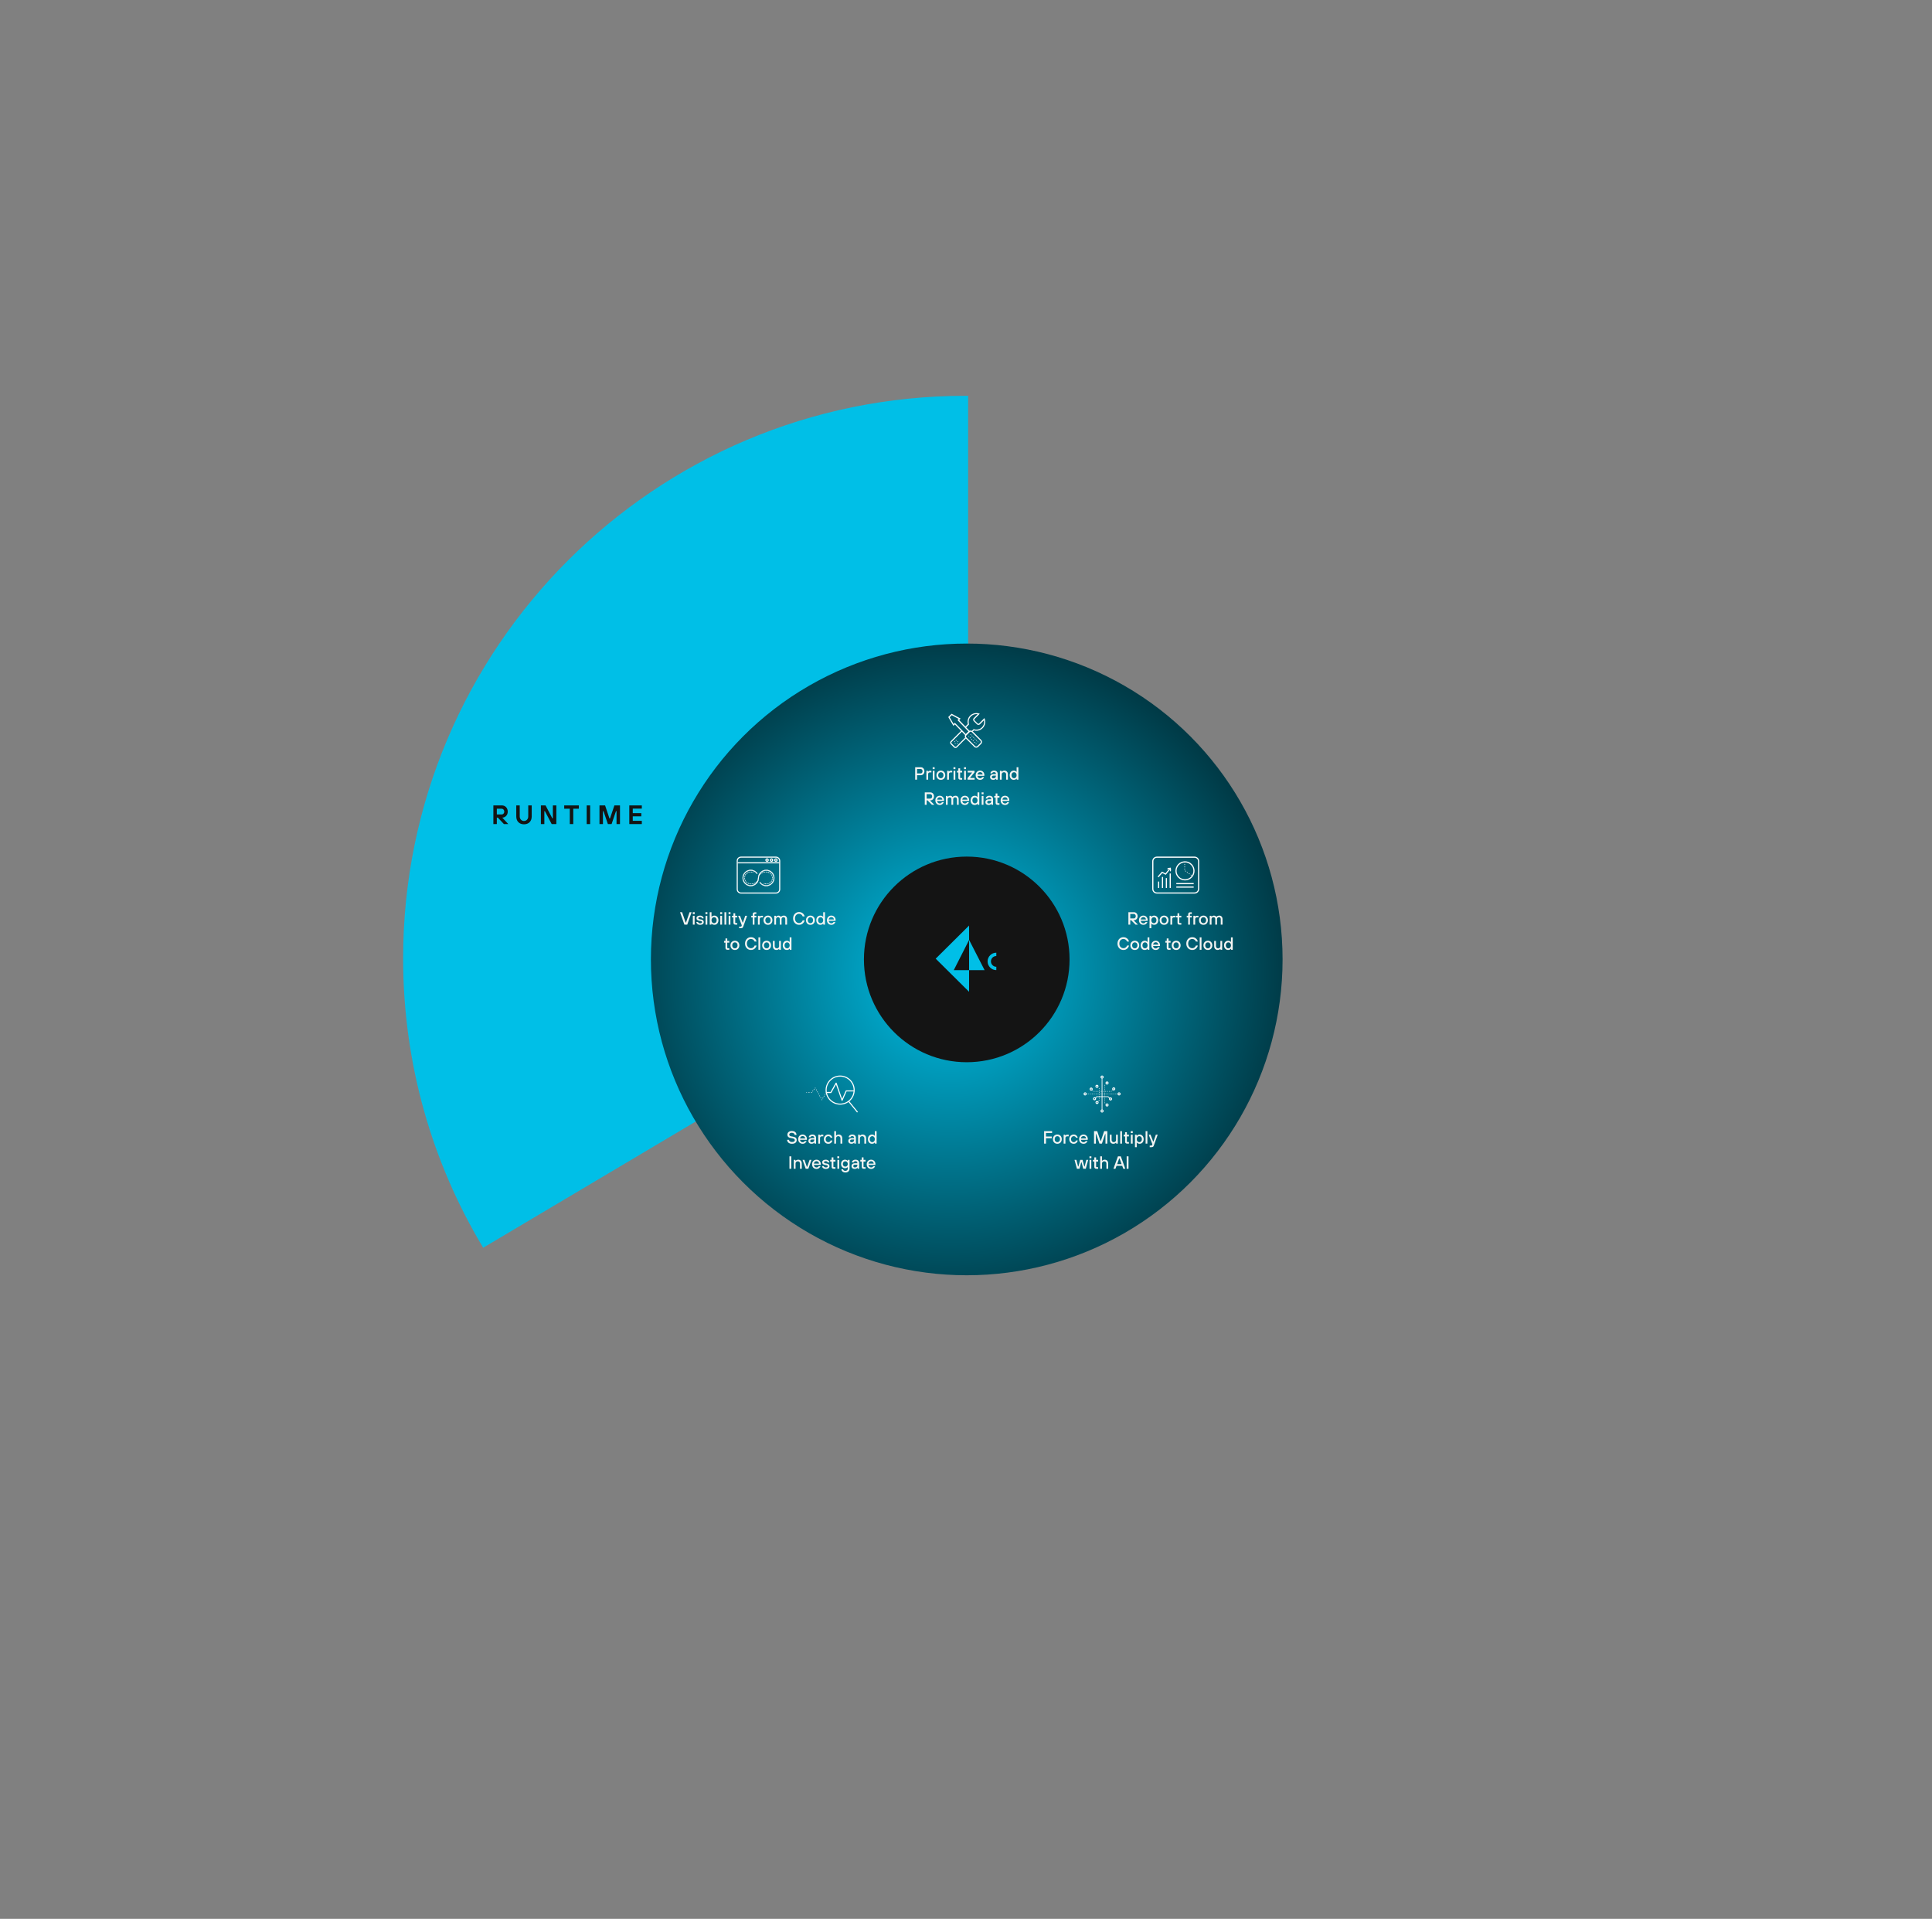 <svg width="1306" height="1297" viewBox="0 0 1306 1297" fill="none" xmlns="http://www.w3.org/2000/svg">
<rect x="0" y="0" width="1306" height="1297" fill="#808080" stroke="none"/>
<path d="M653.94 648.42V268.04H652.74C443.01 268.04 273 438.04 273 647.78C273 719.05 292.64 785.72 326.8 842.7L653.98 648.41H653.94V648.42Z" fill="#00BFE7" stroke="#00BFE7"/>
<circle cx="653.5" cy="648.5" r="213.5" fill="url(#paint0_radial_1390_380)"/>
<circle cx="653.5" cy="648.5" r="69.5" fill="#141414"/>
<path d="M333.506 557V544.4H339.266C341.498 544.4 343.226 546.11 343.226 548.63C343.226 551.06 341.516 552.59 339.536 552.68L343.586 557H340.616L336.566 552.68H335.846V557H333.506ZM335.846 550.52H339.176C340.076 550.52 340.886 549.71 340.886 548.63C340.886 547.46 340.076 546.65 339.176 546.65H335.846V550.52ZM348.987 551.87V544.4H351.327V551.87C351.327 553.67 352.587 554.93 354.207 554.93C355.827 554.93 357.087 553.67 357.087 551.87V544.4H359.427V551.87C359.427 555.11 357.375 557.18 354.207 557.18C351.039 557.18 348.987 555.11 348.987 551.87ZM365.632 557V544.4H368.782L373.372 553.13H373.732V544.4H376.072V557H372.922L368.332 548.27H367.972V557H365.632ZM385.17 557V546.65H381.39V544.4H391.29V546.65H387.51V557H385.17ZM396.597 557V544.4H398.937V557H396.597ZM405.242 557V544.4H409.022L411.992 553.22H412.352L415.322 544.4H419.102V557H416.762V548.27H416.402L413.432 557H410.912L407.942 548.27H407.582V557H405.242ZM425.401 557V544.4H433.861V546.56H427.741V549.62H433.501V551.78H427.741V554.84H433.861V557H425.401Z" fill="#141414"/>
<path fill-rule="evenodd" clip-rule="evenodd" d="M655.086 635.289V625.607L632.511 648L655.086 670.393V655.744H665.573L655.086 635.289ZM655.084 655.744V635.356L644.737 655.744H655.084Z" fill="#00BFE7"/>
<path fill-rule="evenodd" clip-rule="evenodd" d="M673.489 643.949C670.234 643.949 667.596 646.587 667.596 649.842C667.596 653.096 670.234 655.734 673.489 655.734V653.473C673.489 653.473 673.489 653.473 673.488 653.473C671.483 653.473 669.857 651.847 669.857 649.842C669.857 647.836 671.483 646.21 673.488 646.21C673.489 646.21 673.489 646.21 673.489 646.21V643.949Z" fill="#00BFE7"/>
<g clip-path="url(#clip0_1390_380)">
<path d="M659.904 505.39C659.406 505.39 658.907 505.198 658.562 504.815L652.772 499.063C652.044 498.335 652.044 497.108 652.772 496.341L654.766 494.347C655.495 493.618 656.722 493.618 657.489 494.347L663.24 500.137C663.585 500.482 663.815 500.98 663.815 501.479C663.815 501.977 663.624 502.476 663.24 502.821L661.246 504.815C660.901 505.198 660.403 505.39 659.904 505.39ZM656.108 494.577C655.802 494.577 655.533 494.692 655.303 494.922L653.309 496.916C652.887 497.338 652.887 498.066 653.309 498.488L659.099 504.278C659.559 504.738 660.288 504.738 660.709 504.278L662.703 502.284C663.163 501.824 663.163 501.095 662.703 500.674L656.913 494.884C656.722 494.692 656.415 494.577 656.108 494.577Z" fill="white"/>
<path d="M652.855 497.337L645.455 489.63L644.496 490.627L641.007 484.684L643.231 482.46L649.366 485.719L648.369 486.716L655.769 494.423L652.855 497.337ZM645.455 488.556L652.893 496.225L654.695 494.423L647.257 486.754L648.062 485.949L643.346 483.418L641.965 484.837L644.649 489.4L645.455 488.556Z" fill="white"/>
<path d="M645.875 502.859C645.837 502.859 645.798 502.859 645.798 502.82C645.683 502.743 645.568 502.667 645.453 502.59C645.377 502.513 645.377 502.398 645.453 502.322C645.53 502.245 645.645 502.245 645.722 502.322C645.798 502.398 645.875 502.437 645.952 502.513C646.028 502.552 646.067 502.667 646.028 502.782C645.99 502.82 645.913 502.859 645.875 502.859ZM646.91 502.859C646.834 502.859 646.757 502.82 646.757 502.743C646.719 502.667 646.757 502.552 646.834 502.475C646.91 502.437 646.987 502.36 647.064 502.283C647.14 502.207 647.255 502.207 647.332 502.283C647.409 502.36 647.409 502.475 647.332 502.552C647.332 502.552 647.332 502.552 647.294 502.59C647.179 502.705 647.102 502.782 646.949 502.82C646.949 502.82 646.949 502.859 646.91 502.859ZM645.262 501.632C645.223 501.632 645.223 501.632 645.262 501.632C645.146 501.632 645.07 501.516 645.07 501.401C645.108 501.248 645.146 501.133 645.185 501.018C645.223 500.941 645.338 500.903 645.453 500.941C645.53 500.98 645.568 501.095 645.53 501.21C645.492 501.286 645.453 501.401 645.453 501.478C645.415 501.593 645.338 501.632 645.262 501.632ZM647.524 501.632C647.447 501.632 647.332 501.555 647.332 501.478C647.332 501.363 647.294 501.286 647.217 501.21C647.179 501.133 647.217 501.018 647.294 500.941C647.37 500.903 647.485 500.941 647.562 501.018C647.639 501.133 647.677 501.286 647.715 501.401C647.715 501.516 647.639 501.593 647.524 501.632ZM646.182 500.673C646.105 500.673 645.99 500.596 645.99 500.52C645.99 500.405 646.028 500.328 646.143 500.289C646.297 500.251 646.412 500.251 646.565 500.289C646.68 500.289 646.757 500.405 646.719 500.52C646.68 500.635 646.604 500.711 646.489 500.673C646.412 500.673 646.335 500.673 646.182 500.673Z" fill="white"/>
<path d="M656.263 496.763C656.224 496.763 656.148 496.763 656.109 496.725L655.994 496.572C655.917 496.495 655.917 496.38 655.994 496.303C656.071 496.226 656.186 496.226 656.263 496.303L656.416 496.456C656.493 496.533 656.493 496.648 656.416 496.725C656.339 496.725 656.301 496.763 656.263 496.763Z" fill="white"/>
<path d="M660.291 500.788C660.252 500.788 660.176 500.788 660.137 500.75L659.869 500.481C659.792 500.405 659.792 500.29 659.869 500.213C659.946 500.136 660.061 500.136 660.137 500.213L660.406 500.481C660.482 500.558 660.482 500.673 660.406 500.75C660.406 500.788 660.329 500.788 660.291 500.788ZM659.294 499.791C659.255 499.791 659.179 499.791 659.14 499.753L658.872 499.484C658.795 499.408 658.795 499.293 658.872 499.216C658.949 499.139 659.064 499.139 659.14 499.216L659.409 499.484C659.486 499.561 659.486 499.676 659.409 499.753C659.371 499.753 659.332 499.791 659.294 499.791ZM658.259 498.756C658.22 498.756 658.144 498.756 658.105 498.717L657.875 498.449C657.798 498.372 657.798 498.257 657.875 498.181C657.952 498.104 658.067 498.104 658.144 498.181L658.412 498.449C658.489 498.526 658.489 498.641 658.412 498.717C658.374 498.756 658.335 498.756 658.259 498.756ZM657.262 497.759C657.223 497.759 657.147 497.759 657.108 497.721L656.84 497.452C656.763 497.375 656.763 497.26 656.84 497.184C656.917 497.107 657.032 497.107 657.108 497.184L657.377 497.452C657.453 497.529 657.453 497.644 657.377 497.721C657.377 497.759 657.3 497.759 657.262 497.759Z" fill="white"/>
<path d="M661.172 501.67C661.134 501.67 661.057 501.67 661.019 501.632L660.866 501.517C660.789 501.44 660.789 501.325 660.866 501.248C660.942 501.172 661.057 501.172 661.134 501.248L661.288 501.363C661.364 501.44 661.364 501.555 661.288 501.632C661.288 501.67 661.211 501.67 661.172 501.67Z" fill="white"/>
<path d="M655.001 498.027C654.963 498.027 654.886 498.027 654.886 497.989L654.733 497.835C654.656 497.759 654.656 497.644 654.733 497.567C654.809 497.49 654.925 497.49 655.001 497.567L655.155 497.72C655.231 497.797 655.231 497.912 655.155 497.989C655.116 497.989 655.04 498.027 655.001 498.027Z" fill="white"/>
<path d="M659.026 502.054C658.987 502.054 658.911 502.054 658.872 502.016L658.642 501.747C658.566 501.67 658.566 501.555 658.642 501.479C658.719 501.402 658.834 501.402 658.911 501.479L659.179 501.747C659.256 501.824 659.256 501.939 659.179 502.016C659.141 502.016 659.064 502.054 659.026 502.054ZM658.029 501.057C657.991 501.057 657.914 501.057 657.876 501.019L657.607 500.75C657.53 500.674 657.53 500.559 657.607 500.482C657.684 500.405 657.799 500.405 657.876 500.482L658.144 500.75C658.221 500.827 658.221 500.942 658.144 501.019C658.106 501.019 658.067 501.057 658.029 501.057ZM656.994 500.022C656.955 500.022 656.879 500.022 656.84 499.983L656.572 499.715C656.495 499.638 656.495 499.523 656.572 499.447C656.649 499.37 656.764 499.37 656.84 499.447L657.109 499.715C657.185 499.792 657.185 499.907 657.109 499.983C657.109 500.022 657.07 500.022 656.994 500.022ZM655.997 499.025C655.958 499.025 655.882 499.025 655.843 498.986L655.575 498.718C655.498 498.641 655.498 498.526 655.575 498.45C655.652 498.373 655.767 498.373 655.843 498.45L656.112 498.718C656.188 498.795 656.188 498.91 656.112 498.986C656.112 499.025 656.035 499.025 655.997 499.025Z" fill="white"/>
<path d="M659.906 502.936C659.868 502.936 659.791 502.898 659.753 502.86L659.638 502.706C659.561 502.63 659.561 502.515 659.638 502.438C659.715 502.361 659.83 502.361 659.906 502.438L660.021 502.591C660.098 502.668 660.098 502.783 660.021 502.86C660.021 502.936 659.945 502.936 659.906 502.936Z" fill="white"/>
<path d="M645.872 505.619C645.526 505.619 645.143 505.466 644.875 505.198L642.651 502.974C642.152 502.437 642.152 501.555 642.689 501.018L649.936 493.771L650.473 494.308L643.226 501.555C642.996 501.785 642.996 502.207 643.226 502.437L645.45 504.661C645.68 504.891 646.102 504.891 646.37 504.661L652.505 498.487L653.042 499.024L646.869 505.198C646.6 505.466 646.255 505.619 645.872 505.619Z" fill="white"/>
<path d="M657.528 494.539L656.991 494.002L658.141 492.852L658.372 492.928C661.094 493.849 664.085 492.392 665.005 489.631C665.312 488.749 665.35 487.752 665.158 486.832L662.398 489.593C661.861 490.129 660.941 490.129 660.404 489.593L658.218 487.407C657.681 486.87 657.681 485.95 658.218 485.413L660.864 482.767C658.295 482.346 655.764 483.918 654.997 486.448C654.729 487.407 654.729 488.442 654.997 489.401L655.074 489.631L652.85 491.855L652.313 491.318L654.23 489.401C653.962 488.366 654 487.254 654.307 486.218C655.189 483.113 658.525 481.31 661.707 482.231L662.321 482.422L658.755 485.988C658.525 486.218 658.525 486.64 658.755 486.909L660.902 489.056C661.132 489.286 661.554 489.286 661.822 489.056L665.465 485.375L665.657 485.95C666.117 487.215 666.117 488.596 665.695 489.861C664.66 492.928 661.401 494.616 658.333 493.695L657.528 494.539Z" fill="white"/>
</g>
<path d="M619.912 522.8H622.372C623.044 522.8 623.632 522.2 623.632 521.3C623.632 520.4 623.044 519.8 622.372 519.8H619.912V522.8ZM618.652 527V518.6H622.432C623.812 518.6 624.892 519.668 624.892 521.3C624.892 522.932 623.812 524 622.432 524H619.912V527H618.652ZM626.208 527V521H627.228L627.348 521.54H627.408C627.612 521.312 627.804 521 628.548 521H629.628V522.08H628.668C627.828 522.08 627.408 522.5 627.408 523.328V527H626.208ZM630.532 527V521H631.732V527H630.532ZM630.472 519.86V518.6H631.792V519.86H630.472ZM635.998 526.04C637.018 526.04 637.798 525.248 637.798 524C637.798 522.752 637.018 521.96 635.998 521.96C634.978 521.96 634.198 522.752 634.198 524C634.198 525.248 634.978 526.04 635.998 526.04ZM635.998 527.12C634.258 527.12 632.998 525.86 632.998 524C632.998 522.14 634.258 520.88 635.998 520.88C637.738 520.88 638.998 522.14 638.998 524C638.998 525.86 637.738 527.12 635.998 527.12ZM640.259 527V521H641.279L641.399 521.54H641.459C641.663 521.312 641.855 521 642.599 521H643.679V522.08H642.719C641.879 522.08 641.459 522.5 641.459 523.328V527H640.259ZM644.583 527V521H645.783V527H644.583ZM644.523 519.86V518.6H645.843V519.86H644.523ZM647.828 525.74V522.14H646.868V521H647.828V519.32H649.028V521H650.408V522.14H649.028V525.56C649.028 525.8 649.148 525.92 649.388 525.92H650.408V527H649.148C648.296 527 647.828 526.52 647.828 525.74ZM651.731 527V521H652.931V527H651.731ZM651.671 519.86V518.6H652.991V519.86H651.671ZM654.077 527V525.92L657.197 522.14H654.137V521H658.757V522.08L655.637 525.86H658.817V527H654.077ZM660.741 523.52H664.281C664.149 522.56 663.501 521.9 662.541 521.9C661.521 521.9 660.921 522.56 660.741 523.52ZM663.981 525.26H665.241C664.953 526.04 664.101 527.12 662.541 527.12C660.801 527.12 659.541 525.86 659.541 524C659.541 522.14 660.801 520.88 662.541 520.88C664.161 520.88 665.421 522.14 665.421 523.82C665.421 524 665.397 524.144 665.385 524.252L665.361 524.42H660.741C660.873 525.44 661.581 526.1 662.541 526.1C663.261 526.1 663.789 525.68 663.981 525.26ZM673.409 527L673.289 526.34H673.229C673.109 526.496 672.965 526.628 672.797 526.736C672.509 526.928 672.053 527.12 671.429 527.12C670.109 527.12 669.269 526.352 669.269 525.26C669.269 524.06 670.049 523.28 671.729 523.28H673.229V523.16C673.229 522.38 672.749 521.9 671.969 521.9C671.129 521.9 670.769 522.38 670.709 522.74H669.509C669.569 521.732 670.469 520.88 671.969 520.88C673.541 520.88 674.429 521.768 674.429 523.16V527H673.409ZM673.229 524.48V524.24H671.789C670.877 524.24 670.469 524.66 670.469 525.2C670.469 525.74 670.829 526.1 671.549 526.1C672.641 526.1 673.229 525.5 673.229 524.48ZM675.93 527V521H677.01L677.13 521.6H677.19C677.322 521.468 677.466 521.348 677.634 521.24C677.922 521.06 678.354 520.88 678.93 520.88C680.37 520.88 681.33 521.828 681.33 523.4V527H680.13V523.4C680.13 522.62 679.518 521.96 678.69 521.96C677.79 521.96 677.13 522.62 677.13 523.4V527H675.93ZM687.333 527L687.213 526.28H687.153C686.973 526.52 686.445 527.12 685.293 527.12C683.721 527.12 682.533 525.92 682.533 524C682.533 522.08 683.721 520.88 685.293 520.88C686.457 520.88 686.949 521.492 687.153 521.72H687.213V518.6H688.413V527H687.333ZM685.473 526.04C686.433 526.04 687.213 525.248 687.213 524C687.213 522.752 686.433 521.96 685.473 521.96C684.513 521.96 683.733 522.752 683.733 524C683.733 525.248 684.513 526.04 685.473 526.04ZM625.132 544V535.6H628.912C630.292 535.6 631.372 536.668 631.372 538.3C631.372 539.932 630.292 541 628.912 541H628.612L631.612 544H629.992L626.992 541H626.392V544H625.132ZM626.392 539.8H628.852C629.524 539.8 630.112 539.2 630.112 538.3C630.112 537.4 629.524 536.8 628.852 536.8H626.392V539.8ZM633.483 540.52H637.023C636.891 539.56 636.243 538.9 635.283 538.9C634.263 538.9 633.663 539.56 633.483 540.52ZM636.723 542.26H637.983C637.695 543.04 636.843 544.12 635.283 544.12C633.543 544.12 632.283 542.86 632.283 541C632.283 539.14 633.543 537.88 635.283 537.88C636.903 537.88 638.163 539.14 638.163 540.82C638.163 541 638.139 541.144 638.127 541.252L638.103 541.42H633.483C633.615 542.44 634.323 543.1 635.283 543.1C636.003 543.1 636.531 542.68 636.723 542.26ZM639.426 544V538H640.506L640.626 538.6H640.686C640.806 538.468 640.95 538.348 641.106 538.24C641.382 538.06 641.766 537.88 642.246 537.88C642.858 537.88 643.254 538.096 643.506 538.3C643.65 538.432 643.77 538.564 643.866 538.72H643.926C644.046 538.564 644.202 538.432 644.394 538.3C644.718 538.096 645.198 537.88 645.906 537.88C647.154 537.88 648.066 538.84 648.066 540.208V544H646.866V540.22C646.866 539.44 646.386 538.96 645.666 538.96C644.934 538.96 644.346 539.5 644.346 540.22V544H643.146V540.22C643.146 539.44 642.666 538.96 641.946 538.96C641.214 538.96 640.626 539.5 640.626 540.22V544H639.426ZM650.463 540.52H654.003C653.871 539.56 653.223 538.9 652.263 538.9C651.243 538.9 650.643 539.56 650.463 540.52ZM653.703 542.26H654.963C654.675 543.04 653.823 544.12 652.263 544.12C650.523 544.12 649.263 542.86 649.263 541C649.263 539.14 650.523 537.88 652.263 537.88C653.883 537.88 655.143 539.14 655.143 540.82C655.143 541 655.119 541.144 655.107 541.252L655.083 541.42H650.463C650.595 542.44 651.303 543.1 652.263 543.1C652.983 543.1 653.511 542.68 653.703 542.26ZM660.907 544L660.787 543.28H660.727C660.547 543.52 660.019 544.12 658.867 544.12C657.295 544.12 656.107 542.92 656.107 541C656.107 539.08 657.295 537.88 658.867 537.88C660.031 537.88 660.523 538.492 660.727 538.72H660.787V535.6H661.987V544H660.907ZM659.047 543.04C660.007 543.04 660.787 542.248 660.787 541C660.787 539.752 660.007 538.96 659.047 538.96C658.087 538.96 657.307 539.752 657.307 541C657.307 542.248 658.087 543.04 659.047 543.04ZM663.602 544V538H664.802V544H663.602ZM663.542 536.86V535.6H664.862V536.86H663.542ZM670.268 544L670.148 543.34H670.088C669.968 543.496 669.824 543.628 669.656 543.736C669.368 543.928 668.912 544.12 668.288 544.12C666.968 544.12 666.128 543.352 666.128 542.26C666.128 541.06 666.908 540.28 668.588 540.28H670.088V540.16C670.088 539.38 669.608 538.9 668.828 538.9C667.988 538.9 667.628 539.38 667.568 539.74H666.368C666.428 538.732 667.328 537.88 668.828 537.88C670.4 537.88 671.288 538.768 671.288 540.16V544H670.268ZM670.088 541.48V541.24H668.648C667.736 541.24 667.328 541.66 667.328 542.2C667.328 542.74 667.688 543.1 668.408 543.1C669.5 543.1 670.088 542.5 670.088 541.48ZM673.035 542.74V539.14H672.075V538H673.035V536.32H674.235V538H675.615V539.14H674.235V542.56C674.235 542.8 674.355 542.92 674.595 542.92H675.615V544H674.355C673.503 544 673.035 543.52 673.035 542.74ZM677.604 540.52H681.144C681.012 539.56 680.364 538.9 679.404 538.9C678.384 538.9 677.784 539.56 677.604 540.52ZM680.844 542.26H682.104C681.816 543.04 680.964 544.12 679.404 544.12C677.664 544.12 676.404 542.86 676.404 541C676.404 539.14 677.664 537.88 679.404 537.88C681.024 537.88 682.284 539.14 682.284 540.82C682.284 541 682.26 541.144 682.248 541.252L682.224 541.42H677.604C677.736 542.44 678.444 543.1 679.404 543.1C680.124 543.1 680.652 542.68 680.844 542.26Z" fill="#F4F4F2"/>
<g clip-path="url(#clip1_1390_380)">
<path d="M747.765 746.513C747.733 746.513 747.668 746.513 747.636 746.481L747.539 746.383C747.474 746.318 747.474 746.221 747.539 746.156C747.603 746.091 747.701 746.091 747.765 746.156L747.862 746.253C747.927 746.318 747.927 746.416 747.862 746.481C747.862 746.513 747.798 746.513 747.765 746.513Z" fill="white"/>
<path d="M746.957 745.701C746.924 745.701 746.86 745.701 746.827 745.669L746.633 745.474C746.601 745.442 746.601 745.409 746.601 745.344V745.279C746.601 745.182 746.666 745.117 746.763 745.117C746.86 745.117 746.924 745.182 746.924 745.279L747.086 745.442C747.151 745.506 747.151 745.604 747.086 745.669C747.054 745.701 746.989 745.701 746.957 745.701ZM746.763 744.468C746.666 744.468 746.601 744.403 746.601 744.305V743.981C746.601 743.883 746.666 743.818 746.763 743.818C746.86 743.818 746.924 743.883 746.924 743.981V744.305C746.924 744.403 746.86 744.468 746.763 744.468ZM746.763 743.136C746.666 743.136 746.601 743.071 746.601 742.974V742.649C746.601 742.552 746.666 742.487 746.763 742.487C746.86 742.487 746.924 742.552 746.924 742.649V742.974C746.924 743.071 746.86 743.136 746.763 743.136ZM746.763 741.805C746.666 741.805 746.601 741.74 746.601 741.643V741.318C746.601 741.221 746.666 741.156 746.763 741.156C746.86 741.156 746.924 741.221 746.924 741.318V741.643C746.924 741.74 746.86 741.805 746.763 741.805ZM746.763 740.474C746.666 740.474 746.601 740.409 746.601 740.312V739.987C746.601 739.89 746.666 739.825 746.763 739.825C746.86 739.825 746.924 739.89 746.924 739.987V740.312C746.924 740.409 746.86 740.474 746.763 740.474ZM746.763 739.175C746.666 739.175 746.601 739.11 746.601 739.013V738.688C746.601 738.591 746.666 738.526 746.763 738.526C746.86 738.526 746.924 738.591 746.924 738.688V739.013C746.924 739.078 746.86 739.175 746.763 739.175ZM746.763 737.844C746.666 737.844 746.601 737.779 746.601 737.682V737.357C746.601 737.26 746.666 737.195 746.763 737.195C746.86 737.195 746.924 737.26 746.924 737.357V737.682C746.924 737.779 746.86 737.844 746.763 737.844ZM746.763 736.513C746.666 736.513 746.601 736.448 746.601 736.351V736.026C746.601 735.929 746.666 735.864 746.763 735.864C746.86 735.864 746.924 735.929 746.924 736.026V736.351C746.924 736.448 746.86 736.513 746.763 736.513ZM746.763 735.182C746.666 735.182 746.601 735.117 746.601 735.019V734.695C746.601 734.597 746.666 734.532 746.763 734.532C746.86 734.532 746.924 734.597 746.924 734.695V735.019C746.924 735.117 746.86 735.182 746.763 735.182ZM746.763 733.851C746.666 733.851 746.601 733.786 746.601 733.688V733.656C746.601 733.623 746.633 733.558 746.633 733.526L746.827 733.331C746.892 733.266 746.989 733.266 747.054 733.331C747.118 733.396 747.118 733.494 747.054 733.558L746.892 733.721C746.924 733.786 746.86 733.851 746.763 733.851Z" fill="white"/>
<path d="M747.668 732.909C747.636 732.909 747.571 732.909 747.539 732.877C747.474 732.812 747.474 732.714 747.539 732.649L747.668 732.519C747.733 732.454 747.83 732.454 747.895 732.519C747.959 732.584 747.959 732.682 747.895 732.747L747.798 732.844C747.765 732.877 747.701 732.909 747.668 732.909Z" fill="white"/>
<path d="M748.347 747.941C747.765 747.941 747.312 747.487 747.312 746.902C747.312 746.318 747.765 745.864 748.347 745.864C748.929 745.864 749.382 746.318 749.382 746.902C749.382 747.487 748.897 747.941 748.347 747.941ZM748.347 746.545C748.121 746.545 747.959 746.708 747.959 746.935C747.959 747.162 748.121 747.325 748.347 747.325C748.574 747.325 748.735 747.162 748.735 746.935C748.735 746.708 748.541 746.545 748.347 746.545Z" fill="white"/>
<path d="M748.347 733.071C747.765 733.071 747.312 732.617 747.312 732.032C747.312 731.448 747.765 730.993 748.347 730.993C748.929 730.993 749.382 731.448 749.382 732.032C749.382 732.617 748.897 733.071 748.347 733.071ZM748.347 731.643C748.121 731.643 747.959 731.805 747.959 732.032C747.959 732.26 748.121 732.422 748.347 732.422C748.574 732.422 748.735 732.26 748.735 732.032C748.735 731.805 748.541 731.643 748.347 731.643Z" fill="white"/>
<path d="M745.21 728.916H744.725V750.279H745.21V728.916Z" fill="white"/>
<path d="M744.984 752C744.402 752 743.949 751.545 743.949 750.961C743.949 750.377 744.402 749.922 744.984 749.922C745.566 749.922 746.019 750.377 746.019 750.961C746.019 751.545 745.534 752 744.984 752ZM744.984 750.571C744.757 750.571 744.596 750.734 744.596 750.961C744.596 751.188 744.757 751.351 744.984 751.351C745.21 751.351 745.372 751.188 745.372 750.961C745.372 750.734 745.178 750.571 744.984 750.571Z" fill="white"/>
<path d="M744.984 729.078C744.402 729.078 743.949 728.623 743.949 728.039C743.949 727.455 744.402 727 744.984 727C745.566 727 746.019 727.455 746.019 728.039C746.019 728.623 745.534 729.078 744.984 729.078ZM744.984 727.649C744.757 727.649 744.596 727.812 744.596 728.039C744.596 728.266 744.757 728.429 744.984 728.429C745.21 728.429 745.372 728.266 745.372 728.039C745.372 727.812 745.178 727.649 744.984 727.649Z" fill="white"/>
<path d="M751.226 737.844H751.096C750.999 737.844 750.935 737.779 750.935 737.682C750.935 737.584 750.999 737.52 751.096 737.52H751.161L751.258 737.422C751.323 737.357 751.42 737.357 751.484 737.422C751.549 737.487 751.549 737.584 751.484 737.649L751.355 737.779C751.323 737.812 751.258 737.844 751.226 737.844ZM750.126 737.844H749.803C749.706 737.844 749.641 737.779 749.641 737.682C749.641 737.584 749.706 737.52 749.803 737.52H750.126C750.223 737.52 750.288 737.584 750.288 737.682C750.288 737.779 750.191 737.844 750.126 737.844ZM748.832 737.844H748.509C748.412 737.844 748.347 737.779 748.347 737.682C748.347 737.584 748.412 737.52 748.509 737.52H748.832C748.929 737.52 748.994 737.584 748.994 737.682C748.994 737.779 748.897 737.844 748.832 737.844ZM747.539 737.844H747.215C747.118 737.844 747.054 737.779 747.054 737.682C747.054 737.584 747.118 737.52 747.215 737.52H747.539C747.636 737.52 747.701 737.584 747.701 737.682C747.701 737.779 747.603 737.844 747.539 737.844ZM746.245 737.844H745.922C745.825 737.844 745.76 737.779 745.76 737.682C745.76 737.584 745.825 737.52 745.922 737.52H746.245C746.342 737.52 746.407 737.584 746.407 737.682C746.407 737.779 746.31 737.844 746.245 737.844ZM744.951 737.844H744.628C744.531 737.844 744.466 737.779 744.466 737.682C744.466 737.584 744.531 737.52 744.628 737.52H744.951C745.048 737.52 745.113 737.584 745.113 737.682C745.113 737.779 745.016 737.844 744.951 737.844ZM743.658 737.844H743.334C743.237 737.844 743.173 737.779 743.173 737.682C743.173 737.584 743.237 737.52 743.334 737.52H743.658C743.755 737.52 743.82 737.584 743.82 737.682C743.82 737.779 743.722 737.844 743.658 737.844ZM742.364 737.844H742.041C741.944 737.844 741.879 737.779 741.879 737.682C741.879 737.584 741.944 737.52 742.041 737.52H742.364C742.461 737.52 742.526 737.584 742.526 737.682C742.526 737.779 742.429 737.844 742.364 737.844ZM741.07 737.844H740.747C740.65 737.844 740.585 737.779 740.585 737.682C740.585 737.584 740.65 737.52 740.747 737.52H741.07C741.168 737.52 741.232 737.584 741.232 737.682C741.232 737.779 741.135 737.844 741.07 737.844ZM739.777 737.844H739.453C739.356 737.844 739.292 737.779 739.292 737.682C739.292 737.584 739.356 737.52 739.453 737.52H739.777C739.874 737.52 739.939 737.584 739.939 737.682C739.939 737.779 739.842 737.844 739.777 737.844ZM738.645 737.39C738.613 737.39 738.548 737.39 738.516 737.357L738.321 737.097C738.257 737.033 738.257 736.935 738.321 736.87C738.386 736.805 738.483 736.805 738.548 736.87L738.774 737.097C738.839 737.162 738.839 737.26 738.774 737.325C738.742 737.357 738.71 737.39 738.645 737.39ZM752.034 737C752.002 737 751.937 737 751.905 736.968C751.84 736.903 751.84 736.805 751.905 736.74L752.131 736.513C752.196 736.448 752.293 736.448 752.358 736.513C752.422 736.578 752.422 736.675 752.358 736.74L752.131 736.968C752.131 737 752.099 737 752.034 737Z" fill="white"/>
<path d="M752.875 737.065C752.293 737.065 751.84 736.61 751.84 736.026C751.84 735.442 752.293 734.987 752.875 734.987C753.457 734.987 753.91 735.442 753.91 736.026C753.91 736.61 753.425 737.065 752.875 737.065ZM752.875 735.636C752.649 735.636 752.487 735.799 752.487 736.026C752.487 736.253 752.649 736.416 752.875 736.416C753.102 736.416 753.263 736.253 753.263 736.026C753.263 735.799 753.069 735.636 752.875 735.636Z" fill="white"/>
<path d="M737.61 737.195C737.028 737.195 736.575 736.74 736.575 736.156C736.575 735.571 737.028 735.117 737.61 735.117C738.192 735.117 738.645 735.571 738.645 736.156C738.645 736.74 738.192 737.195 737.61 737.195ZM737.61 735.766C737.384 735.766 737.222 735.929 737.222 736.156C737.222 736.383 737.384 736.546 737.61 736.546C737.836 736.546 737.998 736.383 737.998 736.156C737.998 735.929 737.836 735.766 737.61 735.766Z" fill="white"/>
<path d="M749.964 742.519L748.962 741.513H741.491L740.553 742.422L740.23 742.065L741.265 741.026H749.156L750.32 742.162L749.964 742.519Z" fill="white"/>
<path d="M750.708 743.851C750.126 743.851 749.673 743.396 749.673 742.812C749.673 742.227 750.126 741.773 750.708 741.773C751.29 741.773 751.743 742.227 751.743 742.812C751.743 743.396 751.29 743.851 750.708 743.851ZM750.708 742.422C750.482 742.422 750.32 742.584 750.32 742.812C750.32 743.039 750.482 743.201 750.708 743.201C750.935 743.201 751.096 743.039 751.096 742.812C751.096 742.584 750.935 742.422 750.708 742.422Z" fill="white"/>
<path d="M739.906 743.721C739.324 743.721 738.871 743.266 738.871 742.682C738.871 742.097 739.324 741.643 739.906 741.643C740.488 741.643 740.941 742.097 740.941 742.682C740.941 743.266 740.488 743.721 739.906 743.721ZM739.906 742.292C739.68 742.292 739.518 742.455 739.518 742.682C739.518 742.909 739.68 743.071 739.906 743.071C740.133 743.071 740.294 742.909 740.294 742.682C740.294 742.455 740.133 742.292 739.906 742.292Z" fill="white"/>
<path d="M755.624 739.565H755.462C755.365 739.565 755.301 739.5 755.301 739.403C755.301 739.305 755.365 739.24 755.462 739.24H755.624C755.721 739.24 755.786 739.305 755.786 739.403C755.786 739.5 755.721 739.565 755.624 739.565Z" fill="white"/>
<path d="M754.46 739.565H754.136C754.039 739.565 753.975 739.5 753.975 739.403C753.975 739.305 754.039 739.24 754.136 739.24H754.46C754.557 739.24 754.622 739.305 754.622 739.403C754.622 739.5 754.557 739.565 754.46 739.565ZM753.134 739.565H752.81C752.713 739.565 752.649 739.5 752.649 739.403C752.649 739.305 752.713 739.24 752.81 739.24H753.134C753.231 739.24 753.296 739.305 753.296 739.403C753.296 739.5 753.231 739.565 753.134 739.565ZM751.808 739.565H751.484C751.387 739.565 751.323 739.5 751.323 739.403C751.323 739.305 751.387 739.24 751.484 739.24H751.808C751.905 739.24 751.97 739.305 751.97 739.403C751.97 739.5 751.905 739.565 751.808 739.565ZM750.482 739.565H750.158C750.061 739.565 749.997 739.5 749.997 739.403C749.997 739.305 750.061 739.24 750.158 739.24H750.482C750.579 739.24 750.644 739.305 750.644 739.403C750.644 739.5 750.547 739.565 750.482 739.565ZM749.124 739.565H748.8C748.703 739.565 748.638 739.5 748.638 739.403C748.638 739.305 748.703 739.24 748.8 739.24H749.124C749.221 739.24 749.285 739.305 749.285 739.403C749.285 739.5 749.221 739.565 749.124 739.565ZM747.798 739.565H747.474C747.377 739.565 747.312 739.5 747.312 739.403C747.312 739.305 747.377 739.24 747.474 739.24H747.798C747.895 739.24 747.959 739.305 747.959 739.403C747.959 739.5 747.895 739.565 747.798 739.565ZM746.472 739.565H746.148C746.051 739.565 745.986 739.5 745.986 739.403C745.986 739.305 746.051 739.24 746.148 739.24H746.472C746.569 739.24 746.633 739.305 746.633 739.403C746.633 739.5 746.569 739.565 746.472 739.565ZM745.146 739.565H744.822C744.725 739.565 744.66 739.5 744.66 739.403C744.66 739.305 744.725 739.24 744.822 739.24H745.146C745.243 739.24 745.307 739.305 745.307 739.403C745.307 739.5 745.243 739.565 745.146 739.565ZM743.82 739.565H743.496C743.399 739.565 743.334 739.5 743.334 739.403C743.334 739.305 743.399 739.24 743.496 739.24H743.82C743.917 739.24 743.981 739.305 743.981 739.403C743.981 739.5 743.884 739.565 743.82 739.565ZM742.461 739.565H742.138C742.041 739.565 741.976 739.5 741.976 739.403C741.976 739.305 742.041 739.24 742.138 739.24H742.461C742.558 739.24 742.623 739.305 742.623 739.403C742.623 739.5 742.558 739.565 742.461 739.565ZM741.135 739.565H740.812C740.715 739.565 740.65 739.5 740.65 739.403C740.65 739.305 740.715 739.24 740.812 739.24H741.135C741.232 739.24 741.297 739.305 741.297 739.403C741.297 739.5 741.232 739.565 741.135 739.565ZM739.809 739.565H739.486C739.389 739.565 739.324 739.5 739.324 739.403C739.324 739.305 739.389 739.24 739.486 739.24H739.809C739.906 739.24 739.971 739.305 739.971 739.403C739.971 739.5 739.906 739.565 739.809 739.565ZM738.483 739.565H738.16C738.063 739.565 737.998 739.5 737.998 739.403C737.998 739.305 738.063 739.24 738.16 739.24H738.483C738.58 739.24 738.645 739.305 738.645 739.403C738.645 739.5 738.58 739.565 738.483 739.565ZM737.157 739.565H736.834C736.737 739.565 736.672 739.5 736.672 739.403C736.672 739.305 736.737 739.24 736.834 739.24H737.157C737.254 739.24 737.319 739.305 737.319 739.403C737.319 739.5 737.222 739.565 737.157 739.565ZM735.799 739.565H735.475C735.378 739.565 735.314 739.5 735.314 739.403C735.314 739.305 735.378 739.24 735.475 739.24H735.799C735.896 739.24 735.961 739.305 735.961 739.403C735.961 739.5 735.896 739.565 735.799 739.565Z" fill="white"/>
<path d="M734.505 739.565H734.343C734.246 739.565 734.182 739.5 734.182 739.403C734.182 739.305 734.246 739.24 734.343 739.24H734.505C734.602 739.24 734.667 739.305 734.667 739.403C734.667 739.5 734.57 739.565 734.505 739.565Z" fill="white"/>
<path d="M733.535 740.441C732.953 740.441 732.5 739.987 732.5 739.402C732.5 738.851 732.953 738.364 733.535 738.364C734.117 738.364 734.57 738.818 734.57 739.402C734.57 739.987 734.085 740.441 733.535 740.441ZM733.535 739.013C733.309 739.013 733.147 739.208 733.147 739.402C733.147 739.597 733.309 739.792 733.535 739.792C733.761 739.792 733.923 739.63 733.923 739.402C733.923 739.175 733.729 739.013 733.535 739.013Z" fill="white"/>
<path d="M756.465 740.441C755.883 740.441 755.43 739.987 755.43 739.402C755.43 738.818 755.883 738.364 756.465 738.364C757.047 738.364 757.5 738.818 757.5 739.402C757.5 739.987 757.047 740.441 756.465 740.441ZM756.465 739.013C756.239 739.013 756.077 739.175 756.077 739.402C756.077 739.63 756.239 739.792 756.465 739.792C756.691 739.792 756.853 739.63 756.853 739.402C756.853 739.175 756.691 739.013 756.465 739.013Z" fill="white"/>
<path d="M742.235 735.149C742.202 735.149 742.138 735.149 742.105 735.117L742.008 734.987C741.944 734.922 741.944 734.825 742.008 734.76C742.073 734.695 742.17 734.695 742.235 734.76L742.332 734.89C742.397 734.954 742.397 735.052 742.332 735.117C742.299 735.117 742.267 735.149 742.235 735.149Z" fill="white"/>
<path d="M743.173 742.682C743.076 742.682 743.011 742.617 743.011 742.519V742.195C743.011 742.097 743.076 742.032 743.173 742.032C743.27 742.032 743.334 742.097 743.334 742.195V742.519C743.334 742.617 743.27 742.682 743.173 742.682ZM743.173 741.351C743.076 741.351 743.011 741.286 743.011 741.188V740.864C743.011 740.766 743.076 740.701 743.173 740.701C743.27 740.701 743.334 740.766 743.334 740.864V741.188C743.334 741.286 743.27 741.351 743.173 741.351ZM743.173 740.052C743.076 740.052 743.011 739.987 743.011 739.89V739.565C743.011 739.468 743.076 739.403 743.173 739.403C743.27 739.403 743.334 739.468 743.334 739.565V739.89C743.334 739.955 743.27 740.052 743.173 740.052ZM743.173 738.721C743.076 738.721 743.011 738.656 743.011 738.558V738.234C743.011 738.136 743.076 738.071 743.173 738.071C743.27 738.071 743.334 738.136 743.334 738.234V738.558C743.334 738.656 743.27 738.721 743.173 738.721ZM743.173 737.39C743.076 737.39 743.011 737.325 743.011 737.227V736.903C743.011 736.805 743.076 736.74 743.173 736.74C743.27 736.74 743.334 736.805 743.334 736.903V737.227C743.334 737.325 743.27 737.39 743.173 737.39ZM743.173 736.091C743.14 736.091 743.076 736.091 743.043 736.058L742.817 735.831C742.752 735.766 742.752 735.669 742.817 735.604C742.882 735.539 742.979 735.539 743.043 735.604L743.27 735.831C743.334 735.896 743.334 735.993 743.27 736.058C743.237 736.058 743.205 736.091 743.173 736.091Z" fill="white"/>
<path d="M743.076 743.948C743.043 743.948 742.979 743.948 742.946 743.915C742.882 743.851 742.882 743.753 742.946 743.688L743.011 743.623V743.526C743.011 743.428 743.076 743.364 743.173 743.364C743.27 743.364 743.334 743.428 743.334 743.526V743.688C743.334 743.721 743.302 743.786 743.302 743.818L743.173 743.915C743.14 743.948 743.108 743.948 743.076 743.948Z" fill="white"/>
<path d="M742.558 744.468C742.526 744.468 742.461 744.468 742.429 744.435C742.364 744.37 742.364 744.273 742.429 744.208L742.558 744.078C742.623 744.013 742.72 744.013 742.785 744.078C742.849 744.143 742.849 744.24 742.785 744.305L742.655 744.435C742.623 744.468 742.591 744.468 742.558 744.468Z" fill="white"/>
<path d="M742.041 744.954C742.008 744.954 741.944 744.922 741.911 744.889C741.847 744.825 741.847 744.727 741.911 744.662L742.041 744.565C742.105 744.5 742.202 744.5 742.267 744.565C742.332 744.63 742.332 744.727 742.267 744.792L742.138 744.889C742.138 744.954 742.073 744.954 742.041 744.954Z" fill="white"/>
<path d="M741.523 735.312C740.941 735.312 740.488 734.857 740.488 734.273C740.488 733.688 740.941 733.234 741.523 733.234C742.105 733.234 742.558 733.688 742.558 734.273C742.558 734.857 742.105 735.312 741.523 735.312ZM741.523 733.916C741.297 733.916 741.135 734.078 741.135 734.305C741.135 734.533 741.297 734.695 741.523 734.695C741.75 734.695 741.911 734.533 741.911 734.305C741.911 734.078 741.75 733.916 741.523 733.916Z" fill="white"/>
<path d="M741.588 746.253C741.006 746.253 740.553 745.799 740.553 745.214C740.553 744.63 741.006 744.175 741.588 744.175C742.17 744.175 742.623 744.63 742.623 745.214C742.623 745.799 742.17 746.253 741.588 746.253ZM741.588 744.825C741.362 744.825 741.2 744.987 741.2 745.214C741.2 745.442 741.362 745.604 741.588 745.604C741.814 745.604 741.976 745.442 741.976 745.214C741.976 744.987 741.814 744.825 741.588 744.825Z" fill="white"/>
</g>
<path d="M705.804 773V764.6H711.204V765.8H707.064V768.2H710.964V769.4H707.064V773H705.804ZM714.748 772.04C715.768 772.04 716.548 771.248 716.548 770C716.548 768.752 715.768 767.96 714.748 767.96C713.728 767.96 712.948 768.752 712.948 770C712.948 771.248 713.728 772.04 714.748 772.04ZM714.748 773.12C713.008 773.12 711.748 771.86 711.748 770C711.748 768.14 713.008 766.88 714.748 766.88C716.488 766.88 717.748 768.14 717.748 770C717.748 771.86 716.488 773.12 714.748 773.12ZM719.009 773V767H720.029L720.149 767.54H720.209C720.413 767.312 720.605 767 721.349 767H722.429V768.08H721.469C720.629 768.08 720.209 768.5 720.209 769.328V773H719.009ZM727.358 770.9H728.558C728.366 771.8 727.598 773.12 725.798 773.12C724.058 773.12 722.798 771.86 722.798 770C722.798 768.14 724.058 766.88 725.798 766.88C727.598 766.88 728.366 768.212 728.558 769.04H727.358C727.166 768.5 726.71 767.96 725.798 767.96C724.778 767.96 723.998 768.752 723.998 770C723.998 771.248 724.778 772.04 725.798 772.04C726.758 772.04 727.226 771.38 727.358 770.9ZM730.655 769.52H734.195C734.063 768.56 733.415 767.9 732.455 767.9C731.435 767.9 730.835 768.56 730.655 769.52ZM733.895 771.26H735.155C734.867 772.04 734.015 773.12 732.455 773.12C730.715 773.12 729.455 771.86 729.455 770C729.455 768.14 730.715 766.88 732.455 766.88C734.075 766.88 735.335 768.14 735.335 769.82C735.335 770 735.311 770.144 735.299 770.252L735.275 770.42H730.655C730.787 771.44 731.495 772.1 732.455 772.1C733.175 772.1 733.703 771.68 733.895 771.26ZM739.543 773V764.6H741.703L743.923 771.2H744.163L746.383 764.6H748.543V773H747.283V766.58H747.043L744.883 773H743.203L741.043 766.58H740.803V773H739.543ZM750.227 770.6V767H751.427V770.6C751.427 771.38 752.039 772.04 752.867 772.04C753.767 772.04 754.427 771.38 754.427 770.6V767H755.627V773H754.547L754.427 772.4H754.367C754.235 772.532 754.091 772.652 753.923 772.76C753.635 772.94 753.191 773.12 752.627 773.12C751.187 773.12 750.227 772.172 750.227 770.6ZM757.248 773V764.6H758.448V773H757.248ZM760.551 771.74V768.14H759.591V767H760.551V765.32H761.751V767H763.131V768.14H761.751V771.56C761.751 771.8 761.871 771.92 762.111 771.92H763.131V773H761.871C761.019 773 760.551 772.52 760.551 771.74ZM764.454 773V767H765.654V773H764.454ZM764.394 765.86V764.6H765.714V765.86H764.394ZM767.219 775.4V767H768.299L768.419 767.72H768.479C768.683 767.492 769.175 766.88 770.339 766.88C771.911 766.88 773.099 768.08 773.099 770C773.099 771.92 771.911 773.12 770.339 773.12C769.187 773.12 768.659 772.52 768.479 772.28H768.419V775.4H767.219ZM770.159 772.04C771.119 772.04 771.899 771.248 771.899 770C771.899 768.752 771.119 767.96 770.159 767.96C769.199 767.96 768.419 768.752 768.419 770C768.419 771.248 769.199 772.04 770.159 772.04ZM774.416 773V764.6H775.616V773H774.416ZM777.179 775.4V774.32H778.379C778.619 774.32 778.751 774.092 778.787 773.96L778.979 773.42L776.519 767H777.779L779.519 771.56H779.759L781.319 767H782.579L779.939 774.38C779.699 775.04 779.339 775.4 778.439 775.4H777.179ZM727.984 790L726.364 784H727.624L728.764 788.44H729.004L730.18 784H731.788L732.964 788.44H733.204L734.344 784H735.604L733.984 790H732.244L731.104 785.68H730.864L729.724 790H727.984ZM736.505 790V784H737.705V790H736.505ZM736.445 782.86V781.6H737.765V782.86H736.445ZM739.75 788.74V785.14H738.79V784H739.75V782.32H740.95V784H742.33V785.14H740.95V788.56C740.95 788.8 741.07 788.92 741.31 788.92H742.33V790H741.07C740.218 790 739.75 789.52 739.75 788.74ZM743.713 790V781.6H744.913V784.6H744.973C745.105 784.468 745.249 784.348 745.417 784.24C745.705 784.06 746.137 783.88 746.713 783.88C748.153 783.88 749.113 784.828 749.113 786.4V790H747.913V786.4C747.913 785.62 747.301 784.96 746.473 784.96C745.573 784.96 744.913 785.62 744.913 786.4V790H743.713ZM752.658 790L755.718 781.6H757.638L760.698 790H759.318L758.598 788.02H754.758L754.038 790H752.658ZM755.178 786.88H758.178L756.798 783.04H756.558L755.178 786.88ZM761.597 790V781.6H762.857V790H761.597Z" fill="#F4F4F2"/>
<g clip-path="url(#clip2_1390_380)">
<g clip-path="url(#clip3_1390_380)">
<path d="M573.97 744.211L573.413 744.665L579.377 751.991L579.934 751.537L573.97 744.211Z" fill="white"/>
<path d="M545.363 738.673H545.183C545.075 738.673 545.003 738.602 545.003 738.494C545.003 738.386 545.075 738.314 545.183 738.314H545.363C545.47 738.314 545.542 738.386 545.542 738.494C545.542 738.602 545.47 738.673 545.363 738.673Z" fill="white"/>
<path d="M547.086 738.673H546.655C546.548 738.673 546.476 738.602 546.476 738.494C546.476 738.386 546.548 738.314 546.655 738.314H547.086C547.194 738.314 547.266 738.386 547.266 738.494C547.266 738.602 547.194 738.673 547.086 738.673Z" fill="white"/>
<path d="M548.559 738.674H548.38C548.272 738.674 548.2 738.602 548.2 738.495C548.2 738.387 548.272 738.315 548.38 738.315H548.487L548.559 738.243C548.631 738.171 548.739 738.171 548.811 738.207C548.882 738.279 548.882 738.387 548.847 738.459L548.739 738.602C548.667 738.638 548.631 738.674 548.559 738.674Z" fill="white"/>
<path d="M549.313 737.775C549.277 737.775 549.241 737.775 549.205 737.74C549.134 737.668 549.134 737.56 549.169 737.488L549.385 737.237C549.457 737.165 549.565 737.165 549.636 737.201C549.708 737.273 549.708 737.38 549.672 737.452L549.457 737.704C549.421 737.74 549.349 737.775 549.313 737.775ZM550.175 736.734C550.139 736.734 550.103 736.734 550.067 736.698C549.996 736.626 549.996 736.518 550.032 736.446L550.247 736.195C550.319 736.123 550.427 736.123 550.498 736.159C550.57 736.231 550.57 736.339 550.534 736.411L550.319 736.662C550.247 736.698 550.211 736.734 550.175 736.734Z" fill="white"/>
<path d="M551.213 735.728C551.177 735.728 551.141 735.728 551.105 735.692C551.033 735.728 550.961 735.728 550.889 735.692C550.818 735.62 550.818 735.512 550.853 735.44L550.961 735.297C550.997 735.261 551.069 735.225 551.105 735.225C551.177 735.225 551.213 735.261 551.249 735.297L551.32 735.44C551.356 735.512 551.356 735.62 551.249 735.692C551.249 735.728 551.249 735.728 551.213 735.728Z" fill="white"/>
<path d="M554.913 742.444C554.841 742.444 554.805 742.408 554.769 742.336L554.59 742.013C554.554 741.941 554.59 741.833 554.662 741.762C554.733 741.726 554.841 741.762 554.913 741.833L555.093 742.157C555.129 742.229 555.093 742.336 555.021 742.408C554.985 742.444 554.949 742.444 554.913 742.444ZM554.195 741.115C554.123 741.115 554.087 741.079 554.051 741.007L553.871 740.684C553.835 740.612 553.871 740.504 553.943 740.433C554.015 740.397 554.123 740.433 554.195 740.504L554.374 740.828C554.41 740.9 554.374 741.007 554.302 741.079C554.231 741.079 554.195 741.115 554.195 741.115ZM553.44 739.75C553.368 739.75 553.333 739.714 553.297 739.642L553.117 739.319C553.081 739.247 553.117 739.14 553.189 739.068C553.261 739.032 553.368 739.068 553.44 739.14L553.62 739.463C553.656 739.535 553.62 739.642 553.548 739.714C553.512 739.75 553.476 739.75 553.44 739.75ZM552.686 738.421C552.614 738.421 552.578 738.385 552.542 738.313L552.363 737.99C552.327 737.918 552.363 737.81 552.435 737.739C552.506 737.703 552.614 737.739 552.686 737.81L552.866 738.134C552.902 738.206 552.866 738.313 552.794 738.385C552.758 738.421 552.722 738.421 552.686 738.421ZM551.932 737.056C551.86 737.056 551.824 737.02 551.788 736.948L551.608 736.625C551.573 736.553 551.608 736.446 551.68 736.374C551.752 736.338 551.86 736.374 551.932 736.446L552.111 736.769C552.147 736.841 552.111 736.948 552.039 737.02C552.004 737.056 551.968 737.056 551.932 737.056Z" fill="white"/>
<path d="M555.599 743.631C555.563 743.631 555.563 743.631 555.599 743.631C555.527 743.631 555.455 743.595 555.455 743.523L555.383 743.379C555.347 743.308 555.383 743.2 555.455 743.128C555.527 743.092 555.563 743.092 555.635 743.128C555.671 743.092 555.742 743.092 555.814 743.128C555.886 743.164 555.922 743.272 555.886 743.379L555.742 743.523C555.706 743.595 555.635 743.631 555.599 743.631Z" fill="white"/>
<path d="M556.212 742.553C556.176 742.553 556.14 742.553 556.104 742.517C556.032 742.481 555.996 742.373 556.032 742.266L556.212 741.942C556.247 741.87 556.355 741.835 556.463 741.87C556.535 741.906 556.571 742.014 556.535 742.122L556.391 742.445C556.355 742.517 556.283 742.553 556.212 742.553ZM556.966 741.296C556.93 741.296 556.894 741.296 556.858 741.26C556.786 741.224 556.75 741.116 556.786 741.008L556.966 740.685C557.002 740.613 557.109 740.577 557.217 740.613C557.289 740.649 557.325 740.757 557.289 740.865L557.109 741.188C557.074 741.26 557.038 741.296 556.966 741.296ZM557.72 740.074C557.684 740.074 557.648 740.074 557.612 740.039C557.541 740.003 557.505 739.895 557.541 739.787L557.72 739.464C557.756 739.392 557.864 739.356 557.972 739.392C558.043 739.428 558.079 739.536 558.043 739.643L557.864 739.967C557.828 740.039 557.756 740.074 557.72 740.074Z" fill="white"/>
<path d="M558.435 738.818C558.399 738.818 558.363 738.818 558.327 738.782C558.255 738.746 558.219 738.638 558.255 738.53L558.327 738.386C558.363 738.315 558.47 738.279 558.578 738.315C558.65 738.351 558.686 738.458 558.65 738.566L558.578 738.71C558.578 738.782 558.506 738.818 558.435 738.818Z" fill="white"/>
<path d="M569.215 744.133C569.036 744.133 568.928 744.025 568.892 743.881L565.121 733.034L561.996 738.637C561.924 738.745 561.816 738.817 561.672 738.817H558.871V738.098H561.457L564.869 731.956C564.941 731.848 565.085 731.776 565.228 731.776C565.372 731.776 565.48 731.884 565.552 732.028L569.251 742.804L571.694 737.236C571.766 737.092 571.874 737.021 572.017 737.021H577.226V737.739H572.233L569.539 743.917C569.467 744.061 569.359 744.133 569.215 744.133Z" fill="white"/>
<path d="M567.92 746.683C562.496 746.683 558.078 742.265 558.078 736.841C558.078 731.417 562.496 726.999 567.92 726.999C573.344 726.999 577.762 731.417 577.762 736.841C577.762 742.265 573.344 746.683 567.92 746.683ZM567.92 727.718C562.891 727.718 558.797 731.812 558.797 736.841C558.797 741.87 562.891 745.965 567.92 745.965C572.949 745.965 577.044 741.87 577.044 736.841C577.044 731.812 572.949 727.718 567.92 727.718Z" fill="white"/>
</g>
</g>
<path d="M532.072 770.42H533.332C533.332 771.2 534.124 771.92 535.372 771.92C536.752 771.92 537.292 771.38 537.292 770.66C537.292 770.048 536.812 769.64 535.852 769.46L534.232 769.16C532.9 768.92 532.252 768.092 532.252 766.94C532.252 765.56 533.392 764.48 535.252 764.48C537.352 764.48 538.432 765.68 538.432 767.18H537.172C537.172 766.4 536.452 765.68 535.252 765.68C534.112 765.68 533.512 766.268 533.512 766.94C533.512 767.48 533.86 767.9 534.772 768.08L536.092 768.32C537.784 768.62 538.552 769.328 538.552 770.66C538.552 772.04 537.472 773.12 535.372 773.12C533.272 773.12 532.072 771.92 532.072 770.42ZM540.772 769.52H544.312C544.18 768.56 543.532 767.9 542.572 767.9C541.552 767.9 540.952 768.56 540.772 769.52ZM544.012 771.26H545.272C544.984 772.04 544.132 773.12 542.572 773.12C540.832 773.12 539.572 771.86 539.572 770C539.572 768.14 540.832 766.88 542.572 766.88C544.192 766.88 545.452 768.14 545.452 769.82C545.452 770 545.428 770.144 545.416 770.252L545.392 770.42H540.772C540.904 771.44 541.612 772.1 542.572 772.1C543.292 772.1 543.82 771.68 544.012 771.26ZM550.616 773L550.496 772.34H550.436C550.316 772.496 550.172 772.628 550.004 772.736C549.716 772.928 549.26 773.12 548.636 773.12C547.316 773.12 546.476 772.352 546.476 771.26C546.476 770.06 547.256 769.28 548.936 769.28H550.436V769.16C550.436 768.38 549.956 767.9 549.176 767.9C548.336 767.9 547.976 768.38 547.916 768.74H546.716C546.776 767.732 547.676 766.88 549.176 766.88C550.748 766.88 551.636 767.768 551.636 769.16V773H550.616ZM550.436 770.48V770.24H548.996C548.084 770.24 547.676 770.66 547.676 771.2C547.676 771.74 548.036 772.1 548.756 772.1C549.848 772.1 550.436 771.5 550.436 770.48ZM553.137 773V767H554.157L554.277 767.54H554.337C554.541 767.312 554.733 767 555.477 767H556.557V768.08H555.597C554.757 768.08 554.337 768.5 554.337 769.328V773H553.137ZM561.487 770.9H562.687C562.495 771.8 561.727 773.12 559.927 773.12C558.187 773.12 556.927 771.86 556.927 770C556.927 768.14 558.187 766.88 559.927 766.88C561.727 766.88 562.495 768.212 562.687 769.04H561.487C561.295 768.5 560.839 767.96 559.927 767.96C558.907 767.96 558.127 768.752 558.127 770C558.127 771.248 558.907 772.04 559.927 772.04C560.887 772.04 561.355 771.38 561.487 770.9ZM563.944 773V764.6H565.144V767.6H565.204C565.336 767.468 565.48 767.348 565.648 767.24C565.936 767.06 566.368 766.88 566.944 766.88C568.384 766.88 569.344 767.828 569.344 769.4V773H568.144V769.4C568.144 768.62 567.532 767.96 566.704 767.96C565.804 767.96 565.144 768.62 565.144 769.4V773H563.944ZM577.569 773L577.449 772.34H577.389C577.269 772.496 577.125 772.628 576.957 772.736C576.669 772.928 576.213 773.12 575.589 773.12C574.269 773.12 573.429 772.352 573.429 771.26C573.429 770.06 574.209 769.28 575.889 769.28H577.389V769.16C577.389 768.38 576.909 767.9 576.129 767.9C575.289 767.9 574.929 768.38 574.869 768.74H573.669C573.729 767.732 574.629 766.88 576.129 766.88C577.701 766.88 578.589 767.768 578.589 769.16V773H577.569ZM577.389 770.48V770.24H575.949C575.037 770.24 574.629 770.66 574.629 771.2C574.629 771.74 574.989 772.1 575.709 772.1C576.801 772.1 577.389 771.5 577.389 770.48ZM580.091 773V767H581.171L581.291 767.6H581.351C581.483 767.468 581.627 767.348 581.795 767.24C582.083 767.06 582.515 766.88 583.091 766.88C584.531 766.88 585.491 767.828 585.491 769.4V773H584.291V769.4C584.291 768.62 583.679 767.96 582.851 767.96C581.951 767.96 581.291 768.62 581.291 769.4V773H580.091ZM591.493 773L591.373 772.28H591.313C591.133 772.52 590.605 773.12 589.453 773.12C587.881 773.12 586.693 771.92 586.693 770C586.693 768.08 587.881 766.88 589.453 766.88C590.617 766.88 591.109 767.492 591.313 767.72H591.373V764.6H592.573V773H591.493ZM589.633 772.04C590.593 772.04 591.373 771.248 591.373 770C591.373 768.752 590.593 767.96 589.633 767.96C588.673 767.96 587.893 768.752 587.893 770C587.893 771.248 588.673 772.04 589.633 772.04ZM533.646 790V781.6H534.906V790H533.646ZM536.585 790V784H537.665L537.785 784.6H537.845C537.977 784.468 538.121 784.348 538.289 784.24C538.577 784.06 539.009 783.88 539.585 783.88C541.025 783.88 541.985 784.828 541.985 786.4V790H540.785V786.4C540.785 785.62 540.173 784.96 539.345 784.96C538.445 784.96 537.785 785.62 537.785 786.4V790H536.585ZM544.633 790L542.533 784H543.793L545.413 788.68H545.653L547.273 784H548.533L546.433 790H544.633ZM550.153 786.52H553.693C553.561 785.56 552.913 784.9 551.953 784.9C550.933 784.9 550.333 785.56 550.153 786.52ZM553.393 788.26H554.653C554.365 789.04 553.513 790.12 551.953 790.12C550.213 790.12 548.953 788.86 548.953 787C548.953 785.14 550.213 783.88 551.953 783.88C553.573 783.88 554.833 785.14 554.833 786.82C554.833 787 554.809 787.144 554.797 787.252L554.773 787.42H550.153C550.285 788.44 550.993 789.1 551.953 789.1C552.673 789.1 553.201 788.68 553.393 788.26ZM555.676 788.2H556.876C556.876 788.56 557.296 789.1 558.256 789.1C559.156 789.1 559.516 788.692 559.516 788.32C559.516 787.9 559.288 787.648 558.616 787.54L557.536 787.36C556.384 787.168 555.796 786.64 555.796 785.62C555.796 784.66 556.576 783.88 558.196 783.88C559.936 783.88 560.656 785.08 560.656 785.74H559.456C559.456 785.38 559.096 784.9 558.196 784.9C557.344 784.9 556.996 785.248 556.996 785.62C556.996 785.992 557.356 786.232 557.896 786.34L558.976 786.52C560.14 786.712 560.716 787.312 560.716 788.32C560.716 789.28 559.936 790.12 558.256 790.12C556.336 790.12 555.676 788.86 555.676 788.2ZM562.166 788.74V785.14H561.206V784H562.166V782.32H563.366V784H564.746V785.14H563.366V788.56C563.366 788.8 563.486 788.92 563.726 788.92H564.746V790H563.486C562.634 790 562.166 789.52 562.166 788.74ZM566.069 790V784H567.269V790H566.069ZM566.009 782.86V781.6H567.329V782.86H566.009ZM571.415 788.56C572.375 788.56 573.095 787.84 573.095 786.76C573.095 785.68 572.375 784.96 571.415 784.96C570.455 784.96 569.735 785.68 569.735 786.76C569.735 787.84 570.455 788.56 571.415 788.56ZM568.715 790.36H569.915C569.975 790.9 570.503 791.44 571.475 791.44C572.435 791.44 573.095 790.78 573.095 789.88V788.92H573.035C572.747 789.208 572.315 789.64 571.175 789.64C569.687 789.64 568.535 788.5 568.535 786.76C568.535 785.02 569.687 783.88 571.175 783.88C572.339 783.88 572.831 784.42 573.035 784.66H573.095L573.215 784H574.295V789.88C574.295 791.452 573.275 792.52 571.475 792.52C569.495 792.52 568.775 791.188 568.715 790.36ZM579.754 790L579.634 789.34H579.574C579.454 789.496 579.31 789.628 579.142 789.736C578.854 789.928 578.398 790.12 577.774 790.12C576.454 790.12 575.614 789.352 575.614 788.26C575.614 787.06 576.394 786.28 578.074 786.28H579.574V786.16C579.574 785.38 579.094 784.9 578.314 784.9C577.474 784.9 577.114 785.38 577.054 785.74H575.854C575.914 784.732 576.814 783.88 578.314 783.88C579.886 783.88 580.774 784.768 580.774 786.16V790H579.754ZM579.574 787.48V787.24H578.134C577.222 787.24 576.814 787.66 576.814 788.2C576.814 788.74 577.174 789.1 577.894 789.1C578.986 789.1 579.574 788.5 579.574 787.48ZM582.522 788.74V785.14H581.562V784H582.522V782.32H583.722V784H585.102V785.14H583.722V788.56C583.722 788.8 583.842 788.92 584.082 788.92H585.102V790H583.842C582.99 790 582.522 789.52 582.522 788.74ZM587.09 786.52H590.63C590.498 785.56 589.85 784.9 588.89 784.9C587.87 784.9 587.27 785.56 587.09 786.52ZM590.33 788.26H591.59C591.302 789.04 590.45 790.12 588.89 790.12C587.15 790.12 585.89 788.86 585.89 787C585.89 785.14 587.15 783.88 588.89 783.88C590.51 783.88 591.77 785.14 591.77 786.82C591.77 787 591.746 787.144 591.734 787.252L591.71 787.42H587.09C587.222 788.44 587.93 789.1 588.89 789.1C589.61 789.1 590.138 788.68 590.33 788.26Z" fill="#F4F4F2"/>
<g clip-path="url(#clip4_1390_380)">
<path d="M524.523 604H500.903C499.305 604 497.997 602.692 497.997 601.093V581.907C497.997 580.308 499.305 579 500.903 579H524.523C526.122 579 527.43 580.308 527.43 581.907V601.093C527.43 602.692 526.122 604 524.523 604ZM500.903 579.727C499.704 579.727 498.723 580.708 498.723 581.907V601.093C498.723 602.292 499.704 603.273 500.903 603.273H524.523C525.722 603.273 526.703 602.292 526.703 601.093V581.907C526.703 580.708 525.722 579.727 524.523 579.727H500.903Z" fill="white"/>
<path d="M526.812 582.852H498.614V583.578H526.812V582.852Z" fill="white"/>
<path d="M524.489 582.525C523.871 582.525 523.326 582.016 523.326 581.362C523.326 580.708 523.835 580.199 524.489 580.199C525.143 580.199 525.651 580.708 525.651 581.362C525.651 582.016 525.106 582.525 524.489 582.525ZM524.489 580.962C524.271 580.962 524.053 581.144 524.053 581.398C524.053 581.652 524.234 581.834 524.489 581.834C524.743 581.834 524.925 581.652 524.925 581.398C524.925 581.144 524.707 580.962 524.489 580.962Z" fill="white"/>
<path d="M521.51 582.525C520.893 582.525 520.348 582.016 520.348 581.362C520.348 580.708 520.856 580.199 521.51 580.199C522.164 580.199 522.673 580.708 522.673 581.362C522.673 582.016 522.164 582.525 521.51 582.525ZM521.51 580.962C521.292 580.962 521.074 581.144 521.074 581.398C521.074 581.652 521.256 581.834 521.51 581.834C521.765 581.834 521.946 581.652 521.946 581.398C521.946 581.144 521.765 580.962 521.51 580.962Z" fill="white"/>
<path d="M518.528 582.525C517.91 582.525 517.365 582.016 517.365 581.362C517.365 580.708 517.874 580.199 518.528 580.199C519.182 580.199 519.691 580.708 519.691 581.362C519.691 582.016 519.182 582.525 518.528 582.525ZM518.528 580.962C518.31 580.962 518.092 581.144 518.092 581.398C518.092 581.652 518.274 581.834 518.528 581.834C518.783 581.834 518.964 581.652 518.964 581.398C518.964 581.144 518.783 580.962 518.528 580.962Z" fill="white"/>
<path d="M517.974 598.901C516.236 598.901 514.566 598.047 513.551 596.653C513.483 596.564 513.505 596.406 513.596 596.339C513.686 596.271 513.844 596.294 513.912 596.384C514.859 597.687 516.371 598.452 517.974 598.452C520.727 598.452 522.984 596.204 522.984 593.439C522.984 590.675 520.727 588.45 517.974 588.45C515.221 588.45 512.941 590.697 512.941 593.439C512.941 593.574 512.851 593.664 512.716 593.664C512.58 593.664 512.49 593.574 512.49 593.439C512.49 590.45 514.95 588 517.974 588C520.998 588 523.435 590.45 523.435 593.439C523.435 596.451 520.975 598.901 517.974 598.901Z" fill="white" stroke="white" stroke-width="0.2" stroke-linejoin="round"/>
<path d="M507.457 598.901C504.456 598.901 501.996 596.451 501.996 593.439C501.996 590.45 504.456 588 507.457 588C509.24 588 510.888 588.854 511.926 590.293C511.993 590.383 511.971 590.54 511.881 590.607C511.768 590.675 511.632 590.652 511.565 590.562C510.617 589.236 509.082 588.45 507.457 588.45C504.704 588.45 502.447 590.697 502.447 593.439C502.447 596.181 504.704 598.429 507.457 598.429C510.211 598.429 512.467 596.181 512.467 593.439C512.467 593.304 512.558 593.215 512.693 593.215C512.828 593.215 512.919 593.304 512.919 593.439C512.941 596.451 510.481 598.901 507.457 598.901Z" fill="white" stroke="white" stroke-width="0.2" stroke-linejoin="round"/>
<path d="M507.774 597.598C507.707 597.598 507.616 597.598 507.549 597.598C507.481 597.598 507.436 597.53 507.436 597.485C507.436 597.418 507.481 597.373 507.549 597.373C507.616 597.373 507.707 597.373 507.774 597.373C507.842 597.373 507.887 597.418 507.887 597.485C507.887 597.553 507.842 597.598 507.774 597.598ZM508.451 597.575C508.384 597.575 508.338 597.53 508.338 597.463C508.338 597.396 508.384 597.351 508.429 597.351C508.496 597.351 508.587 597.328 508.654 597.328C508.722 597.328 508.767 597.373 508.79 597.418C508.812 597.463 508.745 597.53 508.7 597.553C508.632 597.553 508.542 597.553 508.451 597.575C508.474 597.575 508.474 597.575 508.451 597.575ZM506.894 597.508C506.872 597.508 506.872 597.508 506.894 597.508C506.804 597.485 506.714 597.485 506.646 597.463C506.578 597.441 506.556 597.396 506.556 597.328C506.578 597.261 506.623 597.238 506.691 597.238C506.759 597.261 506.826 597.261 506.917 597.283C506.984 597.283 507.03 597.351 507.007 597.418C506.984 597.463 506.939 597.508 506.894 597.508ZM509.354 597.418C509.309 597.418 509.264 597.396 509.241 597.328C509.219 597.261 509.264 597.216 509.331 597.193C509.399 597.171 509.467 597.148 509.535 597.126C509.602 597.103 509.647 597.148 509.67 597.193C509.692 597.261 509.647 597.306 509.602 597.328C509.535 597.351 509.444 597.373 509.377 597.396L509.354 597.418ZM506.014 597.283C505.991 597.283 505.991 597.283 505.969 597.283C505.901 597.261 505.833 597.238 505.743 597.193C505.675 597.171 505.653 597.103 505.675 597.036C505.698 596.969 505.766 596.946 505.833 596.969C505.901 596.991 505.969 597.013 506.037 597.058C506.104 597.081 506.127 597.148 506.104 597.193C506.104 597.261 506.059 597.283 506.014 597.283ZM510.189 597.103C510.144 597.103 510.099 597.081 510.099 597.036C510.076 596.991 510.099 596.924 510.144 596.879C510.212 596.856 510.279 596.811 510.347 596.766C510.392 596.744 510.46 596.766 510.505 596.811C510.527 596.856 510.527 596.924 510.46 596.969C510.392 597.013 510.324 597.036 510.257 597.081C510.234 597.081 510.212 597.103 510.189 597.103ZM505.202 596.901C505.179 596.901 505.156 596.901 505.134 596.879C505.066 596.834 504.998 596.789 504.931 596.744C504.886 596.699 504.863 596.631 504.908 596.586C504.953 596.541 505.021 596.519 505.066 596.564C505.134 596.609 505.179 596.654 505.247 596.676C505.292 596.699 505.314 596.789 505.292 596.834C505.269 596.879 505.247 596.901 505.202 596.901ZM510.956 596.609C510.934 596.609 510.889 596.586 510.866 596.564C510.821 596.519 510.821 596.452 510.889 596.407C510.934 596.362 511.001 596.317 511.047 596.249C511.092 596.204 511.159 596.204 511.204 596.249C511.25 596.294 511.25 596.362 511.204 596.407C511.159 596.452 511.092 596.519 511.024 596.564C511.001 596.586 510.979 596.609 510.956 596.609ZM504.502 596.339C504.479 596.339 504.434 596.317 504.412 596.294C504.367 596.249 504.299 596.182 504.254 596.114C504.209 596.069 504.209 596.002 504.276 595.957C504.321 595.912 504.389 595.912 504.434 595.98C504.479 596.024 504.525 596.092 504.592 596.137C504.637 596.182 504.637 596.249 504.592 596.294C504.547 596.339 504.525 596.339 504.502 596.339ZM511.633 596.024C511.611 596.024 511.566 596.002 511.543 595.98C511.498 595.935 511.498 595.867 511.543 595.822C511.588 595.777 511.656 595.732 511.701 595.665C511.746 595.62 511.814 595.62 511.859 595.665C511.904 595.71 511.904 595.777 511.859 595.822C511.791 595.89 511.746 595.935 511.701 595.98C511.701 596.024 511.656 596.024 511.633 596.024ZM503.938 595.62C503.893 595.62 503.87 595.597 503.848 595.575C503.802 595.508 503.78 595.44 503.735 595.373C503.712 595.328 503.735 595.26 503.78 595.215C503.825 595.193 503.893 595.215 503.938 595.26C503.983 595.328 504.006 595.395 504.051 595.44C504.073 595.485 504.073 595.552 504.006 595.597C503.983 595.62 503.96 595.62 503.938 595.62ZM512.243 595.373C512.22 595.373 512.197 595.373 512.175 595.35C512.13 595.305 512.107 595.238 512.152 595.193C512.197 595.125 512.243 595.08 512.288 595.013C512.333 594.968 512.401 594.946 512.446 594.991C512.491 595.036 512.513 595.103 512.468 595.148C512.423 595.215 512.378 595.283 512.333 595.328C512.31 595.35 512.288 595.373 512.243 595.373ZM503.577 594.811C503.532 594.811 503.486 594.788 503.464 594.743C503.441 594.676 503.419 594.586 503.396 594.519C503.374 594.451 503.419 594.406 503.486 594.384C503.554 594.361 503.599 594.406 503.622 594.474C503.644 594.541 503.667 594.608 503.69 594.676C503.712 594.743 503.667 594.788 503.622 594.811C503.599 594.811 503.577 594.811 503.577 594.811ZM503.374 593.934C503.306 593.934 503.261 593.889 503.261 593.822C503.261 593.754 503.238 593.664 503.238 593.597C503.238 593.53 503.283 593.485 503.351 593.485C503.419 593.485 503.464 593.53 503.464 593.597C503.464 593.664 503.464 593.732 503.486 593.822C503.509 593.867 503.464 593.934 503.374 593.934ZM503.396 593.035C503.328 593.035 503.283 592.968 503.283 592.9C503.283 592.833 503.306 592.743 503.328 592.675C503.328 592.608 503.396 592.563 503.464 592.586C503.532 592.586 503.577 592.653 503.554 592.72C503.532 592.788 503.532 592.855 503.532 592.945C503.486 592.99 503.441 593.035 503.396 593.035ZM503.599 592.159C503.577 592.159 503.577 592.159 503.554 592.159C503.486 592.136 503.464 592.069 503.486 592.024C503.509 591.956 503.532 591.889 503.577 591.799C503.599 591.731 503.667 591.709 503.735 591.731C503.78 591.754 503.802 591.821 503.78 591.889C503.757 591.956 503.735 592.024 503.69 592.091C503.69 592.136 503.644 592.159 503.599 592.159ZM503.983 591.349C503.96 591.349 503.938 591.349 503.915 591.327C503.87 591.304 503.848 591.214 503.87 591.17C503.915 591.102 503.96 591.035 504.006 590.967C504.051 590.922 504.118 590.9 504.163 590.945C504.209 590.99 504.231 591.057 504.186 591.102C504.141 591.17 504.096 591.214 504.073 591.282C504.073 591.349 504.028 591.349 503.983 591.349ZM504.57 590.653C504.547 590.653 504.502 590.653 504.479 590.63C504.434 590.585 504.434 590.518 504.479 590.473C504.525 590.428 504.592 590.36 504.637 590.315C504.683 590.27 504.75 590.27 504.795 590.315C504.84 590.36 504.84 590.428 504.795 590.473C504.75 590.518 504.683 590.563 504.637 590.63C504.615 590.653 504.592 590.653 504.57 590.653ZM505.269 590.113C505.224 590.113 505.202 590.091 505.179 590.068C505.156 590.023 505.156 589.956 505.224 589.911C505.292 589.866 505.36 589.821 505.427 589.798C505.472 589.776 505.54 589.798 505.585 589.843C505.608 589.888 505.585 589.956 505.54 590.001C505.472 590.046 505.405 590.068 505.36 590.113C505.314 590.091 505.292 590.113 505.269 590.113ZM508.948 589.776C508.925 589.776 508.925 589.776 508.903 589.776C508.835 589.754 508.767 589.731 508.7 589.709C508.632 589.686 508.609 589.619 508.632 589.574C508.654 589.506 508.722 589.484 508.767 589.506C508.835 589.529 508.903 589.551 508.993 589.596C509.061 589.619 509.083 589.686 509.061 589.754C509.038 589.754 508.993 589.776 508.948 589.776ZM506.082 589.709C506.037 589.709 505.991 589.686 505.969 589.641C505.946 589.574 505.969 589.529 506.037 589.506C506.104 589.484 506.195 589.461 506.262 589.439C506.33 589.416 506.375 589.461 506.398 589.506C506.42 589.551 506.375 589.619 506.33 589.641C506.262 589.664 506.195 589.686 506.127 589.709C506.104 589.709 506.082 589.709 506.082 589.709ZM508.068 589.529C507.977 589.506 507.91 589.506 507.842 589.506C507.774 589.506 507.729 589.439 507.752 589.394C507.752 589.326 507.819 589.282 507.865 589.304C507.932 589.304 508.022 589.326 508.09 589.326C508.158 589.326 508.203 589.394 508.18 589.461C508.18 589.506 508.135 589.529 508.068 589.529ZM506.962 589.506C506.894 589.506 506.849 589.461 506.849 589.416C506.849 589.349 506.894 589.304 506.939 589.282C507.007 589.282 507.097 589.259 507.165 589.259C507.233 589.259 507.278 589.304 507.278 589.371C507.278 589.439 507.233 589.484 507.165 589.484C507.12 589.506 507.03 589.506 506.962 589.506Z" fill="white"/>
<path d="M508.451 597.575C508.384 597.575 508.338 597.53 508.338 597.463C508.338 597.396 508.384 597.351 508.429 597.351C508.496 597.351 508.587 597.328 508.654 597.328C508.722 597.328 508.767 597.373 508.79 597.418C508.812 597.463 508.745 597.53 508.7 597.553C508.632 597.553 508.542 597.553 508.451 597.575ZM508.451 597.575C508.474 597.575 508.474 597.575 508.451 597.575ZM506.894 597.508C506.872 597.508 506.872 597.508 506.894 597.508ZM506.894 597.508C506.804 597.485 506.714 597.485 506.646 597.463C506.578 597.441 506.556 597.396 506.556 597.328C506.578 597.261 506.623 597.238 506.691 597.238C506.759 597.261 506.826 597.261 506.917 597.283C506.984 597.283 507.03 597.351 507.007 597.418C506.984 597.463 506.939 597.508 506.894 597.508ZM507.774 597.598C507.707 597.598 507.616 597.598 507.549 597.598C507.481 597.598 507.436 597.53 507.436 597.485C507.436 597.418 507.481 597.373 507.549 597.373C507.616 597.373 507.707 597.373 507.774 597.373C507.842 597.373 507.887 597.418 507.887 597.485C507.887 597.553 507.842 597.598 507.774 597.598ZM509.354 597.418C509.309 597.418 509.264 597.396 509.241 597.328C509.219 597.261 509.264 597.216 509.331 597.193C509.399 597.171 509.467 597.148 509.535 597.126C509.602 597.103 509.647 597.148 509.67 597.193C509.692 597.261 509.647 597.306 509.602 597.328C509.535 597.351 509.444 597.373 509.377 597.396L509.354 597.418ZM506.014 597.283C505.991 597.283 505.991 597.283 505.969 597.283C505.901 597.261 505.833 597.238 505.743 597.193C505.675 597.171 505.653 597.103 505.675 597.036C505.698 596.969 505.766 596.946 505.833 596.969C505.901 596.991 505.969 597.013 506.037 597.058C506.104 597.081 506.127 597.148 506.104 597.193C506.104 597.261 506.059 597.283 506.014 597.283ZM510.189 597.103C510.144 597.103 510.099 597.081 510.099 597.036C510.076 596.991 510.099 596.924 510.144 596.879C510.212 596.856 510.279 596.811 510.347 596.766C510.392 596.744 510.46 596.766 510.505 596.811C510.527 596.856 510.527 596.924 510.46 596.969C510.392 597.013 510.324 597.036 510.257 597.081C510.234 597.081 510.212 597.103 510.189 597.103ZM505.202 596.901C505.179 596.901 505.156 596.901 505.134 596.879C505.066 596.834 504.998 596.789 504.931 596.744C504.886 596.699 504.863 596.631 504.908 596.586C504.953 596.541 505.021 596.519 505.066 596.564C505.134 596.609 505.179 596.654 505.247 596.676C505.292 596.699 505.314 596.789 505.292 596.834C505.269 596.879 505.247 596.901 505.202 596.901ZM510.956 596.609C510.934 596.609 510.889 596.586 510.866 596.564C510.821 596.519 510.821 596.452 510.889 596.407C510.934 596.362 511.001 596.317 511.047 596.249C511.092 596.204 511.159 596.204 511.204 596.249C511.25 596.294 511.25 596.362 511.204 596.407C511.159 596.452 511.092 596.519 511.024 596.564C511.001 596.586 510.979 596.609 510.956 596.609ZM504.502 596.339C504.479 596.339 504.434 596.317 504.412 596.294C504.367 596.249 504.299 596.182 504.254 596.114C504.209 596.069 504.209 596.002 504.276 595.957C504.321 595.912 504.389 595.912 504.434 595.98C504.479 596.024 504.525 596.092 504.592 596.137C504.637 596.182 504.637 596.249 504.592 596.294C504.547 596.339 504.525 596.339 504.502 596.339ZM511.633 596.024C511.611 596.024 511.566 596.002 511.543 595.98C511.498 595.935 511.498 595.867 511.543 595.822C511.588 595.777 511.656 595.732 511.701 595.665C511.746 595.62 511.814 595.62 511.859 595.665C511.904 595.71 511.904 595.777 511.859 595.822C511.791 595.89 511.746 595.935 511.701 595.98C511.701 596.024 511.656 596.024 511.633 596.024ZM503.938 595.62C503.893 595.62 503.87 595.597 503.848 595.575C503.802 595.508 503.78 595.44 503.735 595.373C503.712 595.328 503.735 595.26 503.78 595.215C503.825 595.193 503.893 595.215 503.938 595.26C503.983 595.328 504.006 595.395 504.051 595.44C504.073 595.485 504.073 595.552 504.006 595.597C503.983 595.62 503.96 595.62 503.938 595.62ZM512.243 595.373C512.22 595.373 512.197 595.373 512.175 595.35C512.13 595.305 512.107 595.238 512.152 595.193C512.197 595.125 512.243 595.08 512.288 595.013C512.333 594.968 512.401 594.946 512.446 594.991C512.491 595.036 512.513 595.103 512.468 595.148C512.423 595.215 512.378 595.283 512.333 595.328C512.31 595.35 512.288 595.373 512.243 595.373ZM503.577 594.811C503.532 594.811 503.486 594.788 503.464 594.743C503.441 594.676 503.419 594.586 503.396 594.519C503.374 594.451 503.419 594.406 503.486 594.384C503.554 594.361 503.599 594.406 503.622 594.474C503.644 594.541 503.667 594.608 503.69 594.676C503.712 594.743 503.667 594.788 503.622 594.811C503.599 594.811 503.577 594.811 503.577 594.811ZM503.374 593.934C503.306 593.934 503.261 593.889 503.261 593.822C503.261 593.754 503.238 593.664 503.238 593.597C503.238 593.53 503.283 593.485 503.351 593.485C503.419 593.485 503.464 593.53 503.464 593.597C503.464 593.664 503.464 593.732 503.486 593.822C503.509 593.867 503.464 593.934 503.374 593.934ZM503.396 593.035C503.328 593.035 503.283 592.968 503.283 592.9C503.283 592.833 503.306 592.743 503.328 592.675C503.328 592.608 503.396 592.563 503.464 592.586C503.532 592.586 503.577 592.653 503.554 592.72C503.532 592.788 503.532 592.855 503.532 592.945C503.486 592.99 503.441 593.035 503.396 593.035ZM503.599 592.159C503.577 592.159 503.577 592.159 503.554 592.159C503.486 592.136 503.464 592.069 503.486 592.024C503.509 591.956 503.532 591.889 503.577 591.799C503.599 591.731 503.667 591.709 503.735 591.731C503.78 591.754 503.802 591.821 503.78 591.889C503.757 591.956 503.735 592.024 503.69 592.091C503.69 592.136 503.644 592.159 503.599 592.159ZM503.983 591.349C503.96 591.349 503.938 591.349 503.915 591.327C503.87 591.304 503.848 591.214 503.87 591.17C503.915 591.102 503.96 591.035 504.006 590.967C504.051 590.922 504.118 590.9 504.163 590.945C504.209 590.99 504.231 591.057 504.186 591.102C504.141 591.17 504.096 591.214 504.073 591.282C504.073 591.349 504.028 591.349 503.983 591.349ZM504.57 590.653C504.547 590.653 504.502 590.653 504.479 590.63C504.434 590.585 504.434 590.518 504.479 590.473C504.525 590.428 504.592 590.36 504.637 590.315C504.683 590.27 504.75 590.27 504.795 590.315C504.84 590.36 504.84 590.428 504.795 590.473C504.75 590.518 504.683 590.563 504.637 590.63C504.615 590.653 504.592 590.653 504.57 590.653ZM505.269 590.113C505.224 590.113 505.202 590.091 505.179 590.068C505.156 590.023 505.156 589.956 505.224 589.911C505.292 589.866 505.36 589.821 505.427 589.798C505.472 589.776 505.54 589.798 505.585 589.843C505.608 589.888 505.585 589.956 505.54 590.001C505.472 590.046 505.405 590.068 505.36 590.113C505.314 590.091 505.292 590.113 505.269 590.113ZM508.948 589.776C508.925 589.776 508.925 589.776 508.903 589.776C508.835 589.754 508.767 589.731 508.7 589.709C508.632 589.686 508.609 589.619 508.632 589.574C508.654 589.506 508.722 589.484 508.767 589.506C508.835 589.529 508.903 589.551 508.993 589.596C509.061 589.619 509.083 589.686 509.061 589.754C509.038 589.754 508.993 589.776 508.948 589.776ZM506.082 589.709C506.037 589.709 505.991 589.686 505.969 589.641C505.946 589.574 505.969 589.529 506.037 589.506C506.104 589.484 506.195 589.461 506.262 589.439C506.33 589.416 506.375 589.461 506.398 589.506C506.42 589.551 506.375 589.619 506.33 589.641C506.262 589.664 506.195 589.686 506.127 589.709C506.104 589.709 506.082 589.709 506.082 589.709ZM508.068 589.529C507.977 589.506 507.91 589.506 507.842 589.506C507.774 589.506 507.729 589.439 507.752 589.394C507.752 589.326 507.819 589.282 507.865 589.304C507.932 589.304 508.022 589.326 508.09 589.326C508.158 589.326 508.203 589.394 508.18 589.461C508.18 589.506 508.135 589.529 508.068 589.529ZM506.962 589.506C506.894 589.506 506.849 589.461 506.849 589.416C506.849 589.349 506.894 589.304 506.939 589.282C507.007 589.282 507.097 589.259 507.165 589.259C507.233 589.259 507.278 589.304 507.278 589.371C507.278 589.439 507.233 589.484 507.165 589.484C507.12 589.506 507.03 589.506 506.962 589.506Z" stroke="white" stroke-width="0.2" stroke-linejoin="round"/>
<path d="M518.313 597.598C518.246 597.598 518.2 597.553 518.2 597.485C518.2 597.418 518.246 597.373 518.313 597.373C518.381 597.373 518.449 597.373 518.539 597.351C518.607 597.351 518.652 597.396 518.674 597.441C518.674 597.508 518.629 597.553 518.584 597.575C518.471 597.575 518.404 597.575 518.313 597.598ZM517.636 597.575C517.546 597.575 517.478 597.553 517.388 597.553C517.32 597.553 517.275 597.485 517.298 597.418C517.298 597.351 517.366 597.306 517.433 597.328C517.501 597.351 517.569 597.351 517.659 597.351C517.727 597.351 517.772 597.418 517.749 597.463C517.749 597.53 517.681 597.575 517.636 597.575ZM519.193 597.441C519.148 597.441 519.103 597.418 519.081 597.351C519.058 597.283 519.103 597.238 519.148 597.216C519.216 597.193 519.284 597.171 519.351 597.148C519.419 597.126 519.464 597.148 519.487 597.216C519.509 597.283 519.487 597.328 519.419 597.351C519.351 597.373 519.261 597.396 519.193 597.418C519.216 597.441 519.216 597.441 519.193 597.441ZM516.756 597.373C516.734 597.373 516.734 597.373 516.711 597.373C516.643 597.351 516.576 597.328 516.485 597.283C516.44 597.261 516.418 597.216 516.44 597.148C516.463 597.081 516.531 597.058 516.598 597.081C516.666 597.103 516.734 597.126 516.801 597.148C516.869 597.171 516.892 597.238 516.869 597.283C516.846 597.351 516.801 597.373 516.756 597.373ZM520.028 597.103C519.983 597.103 519.961 597.081 519.938 597.036C519.916 596.991 519.938 596.924 519.983 596.879C520.051 596.834 520.119 596.811 520.164 596.766C520.209 596.744 520.277 596.744 520.322 596.811C520.344 596.856 520.344 596.924 520.277 596.969C520.209 597.013 520.141 597.058 520.074 597.081C520.074 597.081 520.051 597.103 520.028 597.103ZM520.773 596.564C520.751 596.564 520.705 596.541 520.683 596.519C520.638 596.474 520.638 596.407 520.683 596.362C520.728 596.317 520.796 596.272 520.841 596.204C520.886 596.159 520.954 596.159 520.999 596.204C521.044 596.249 521.044 596.317 520.999 596.362C520.954 596.407 520.886 596.474 520.841 596.519C520.818 596.564 520.796 596.564 520.773 596.564ZM521.36 595.912C521.337 595.912 521.315 595.912 521.292 595.89C521.247 595.845 521.225 595.777 521.27 595.732C521.315 595.665 521.36 595.62 521.382 595.552C521.428 595.508 521.495 595.485 521.54 595.508C521.586 595.53 521.608 595.62 521.586 595.665C521.54 595.732 521.495 595.8 521.45 595.867C521.428 595.89 521.405 595.912 521.36 595.912ZM521.811 595.125C521.789 595.125 521.789 595.125 521.766 595.125C521.698 595.103 521.676 595.036 521.698 594.968C521.721 594.901 521.744 594.833 521.789 594.766C521.811 594.698 521.879 594.676 521.924 594.698C521.992 594.721 522.014 594.788 521.992 594.833C521.969 594.901 521.947 594.968 521.902 595.058C521.902 595.103 521.856 595.125 521.811 595.125ZM522.06 594.271C521.969 594.249 521.947 594.204 521.947 594.136C521.969 594.069 521.969 594.002 521.969 593.912C521.969 593.844 522.037 593.799 522.105 593.822C522.172 593.822 522.217 593.889 522.195 593.957C522.195 594.024 522.172 594.114 522.15 594.181C522.172 594.226 522.127 594.271 522.06 594.271ZM522.127 593.372C522.06 593.372 522.014 593.327 522.014 593.26C522.014 593.192 522.014 593.125 521.992 593.035C521.992 592.968 522.037 592.923 522.082 592.923C522.15 592.923 522.195 592.968 522.195 593.013C522.195 593.08 522.217 593.17 522.217 593.237C522.24 593.305 522.195 593.372 522.127 593.372ZM521.992 592.473C521.947 592.473 521.902 592.451 521.879 592.383C521.856 592.316 521.834 592.248 521.811 592.181C521.789 592.114 521.834 592.069 521.879 592.046C521.947 592.024 521.992 592.069 522.014 592.114C522.037 592.181 522.06 592.271 522.082 592.338C522.105 592.406 522.06 592.451 521.992 592.473ZM513.1 591.889C513.078 591.889 513.055 591.889 513.033 591.866C512.987 591.821 512.965 591.754 513.01 591.709C513.055 591.642 513.1 591.574 513.145 591.529C513.191 591.484 513.258 591.462 513.303 591.507C513.349 591.552 513.371 591.619 513.326 591.664C513.281 591.731 513.236 591.776 513.191 591.844C513.168 591.889 513.145 591.889 513.1 591.889ZM521.653 591.642C521.608 591.642 521.563 591.619 521.563 591.574C521.518 591.507 521.495 591.439 521.45 591.394C521.428 591.349 521.428 591.282 521.495 591.237C521.54 591.214 521.608 591.214 521.653 591.282C521.698 591.349 521.721 591.417 521.766 591.484C521.789 591.529 521.766 591.597 521.721 591.642C521.698 591.642 521.676 591.642 521.653 591.642ZM513.687 591.214C513.664 591.214 513.619 591.214 513.597 591.192C513.552 591.147 513.552 591.08 513.597 591.035C513.664 590.967 513.71 590.922 513.755 590.877C513.8 590.832 513.868 590.832 513.913 590.877C513.958 590.922 513.958 590.99 513.913 591.035C513.868 591.08 513.8 591.125 513.755 591.192C513.755 591.192 513.71 591.214 513.687 591.214ZM521.134 590.9C521.112 590.9 521.067 590.877 521.044 590.855C520.999 590.81 520.954 590.742 520.886 590.698C520.841 590.653 520.841 590.585 520.886 590.54C520.931 590.495 520.999 590.495 521.044 590.54C521.089 590.585 521.157 590.653 521.202 590.72C521.247 590.765 521.247 590.832 521.179 590.877C521.202 590.9 521.179 590.9 521.134 590.9ZM514.387 590.63C514.364 590.63 514.319 590.608 514.296 590.608C514.251 590.563 514.251 590.495 514.296 590.45C514.341 590.405 514.409 590.338 514.477 590.293C514.522 590.248 514.59 590.248 514.635 590.315C514.68 590.36 514.68 590.428 514.612 590.473C514.567 590.518 514.499 590.563 514.454 590.608C514.432 590.608 514.409 590.63 514.387 590.63ZM520.48 590.315C520.457 590.315 520.435 590.315 520.412 590.293C520.344 590.248 520.299 590.203 520.232 590.181C520.186 590.158 520.164 590.068 520.186 590.023C520.209 589.978 520.299 589.956 520.344 589.978C520.412 590.023 520.48 590.068 520.547 590.113C520.593 590.158 520.615 590.226 520.57 590.27C520.548 590.293 520.525 590.315 520.48 590.315ZM515.109 590.091C515.064 590.091 515.041 590.068 515.019 590.023C514.996 589.978 514.996 589.911 515.064 589.866C515.131 589.821 515.199 589.798 515.267 589.754C515.312 589.731 515.38 589.754 515.425 589.798C515.447 589.843 515.425 589.911 515.38 589.956C515.312 589.978 515.244 590.023 515.176 590.068C515.131 590.091 515.109 590.091 515.109 590.091ZM519.69 589.888C519.667 589.888 519.667 589.888 519.645 589.888C519.577 589.866 519.509 589.843 519.442 589.798C519.374 589.776 519.351 589.709 519.374 589.641C519.397 589.574 519.464 589.551 519.509 589.574C519.577 589.596 519.645 589.619 519.735 589.664C519.803 589.686 519.825 589.754 519.803 589.821C519.78 589.843 519.735 589.888 519.69 589.888ZM515.921 589.731C515.876 589.731 515.831 589.709 515.808 589.664C515.786 589.596 515.831 589.551 515.876 589.529C515.944 589.506 516.034 589.484 516.102 589.461C516.169 589.439 516.215 589.484 516.237 589.551C516.26 589.619 516.215 589.664 516.147 589.686C516.079 589.709 516.011 589.731 515.944 589.754C515.944 589.731 515.944 589.731 515.921 589.731ZM518.832 589.619H518.81C518.742 589.596 518.674 589.596 518.584 589.574C518.516 589.574 518.471 589.506 518.494 589.439C518.494 589.371 518.562 589.326 518.629 589.349C518.697 589.371 518.787 589.371 518.855 589.394C518.923 589.416 518.945 589.461 518.945 589.529C518.923 589.574 518.878 589.619 518.832 589.619ZM516.801 589.551C516.756 589.551 516.688 589.506 516.688 589.461C516.688 589.394 516.734 589.349 516.779 589.326C516.846 589.326 516.937 589.304 517.004 589.304C517.072 589.304 517.117 589.349 517.117 589.394C517.117 589.461 517.072 589.506 517.027 589.506C516.959 589.529 516.892 589.529 516.801 589.551ZM517.93 589.484C517.839 589.484 517.772 589.484 517.704 589.484C517.636 589.484 517.591 589.439 517.591 589.371C517.591 589.304 517.636 589.259 517.704 589.259C517.772 589.259 517.862 589.259 517.93 589.259C517.997 589.259 518.043 589.326 518.043 589.371C518.043 589.439 517.997 589.484 517.93 589.484Z" fill="white" stroke="white" stroke-width="0.2" stroke-linejoin="round"/>
</g>
<path d="M462.648 625L459.708 616.6H461.088L463.488 623.56H463.728L466.128 616.6H467.508L464.568 625H462.648ZM468.35 625V619H469.55V625H468.35ZM468.29 617.86V616.6H469.61V617.86H468.29ZM470.696 623.2H471.896C471.896 623.56 472.316 624.1 473.276 624.1C474.176 624.1 474.536 623.692 474.536 623.32C474.536 622.9 474.308 622.648 473.636 622.54L472.556 622.36C471.404 622.168 470.816 621.64 470.816 620.62C470.816 619.66 471.596 618.88 473.216 618.88C474.956 618.88 475.676 620.08 475.676 620.74H474.476C474.476 620.38 474.116 619.9 473.216 619.9C472.364 619.9 472.016 620.248 472.016 620.62C472.016 620.992 472.376 621.232 472.916 621.34L473.996 621.52C475.16 621.712 475.736 622.312 475.736 623.32C475.736 624.28 474.956 625.12 473.276 625.12C471.356 625.12 470.696 623.86 470.696 623.2ZM476.94 625V619H478.14V625H476.94ZM476.88 617.86V616.6H478.2V617.86H476.88ZM479.766 625V616.6H480.966V619.72H481.026C481.23 619.492 481.722 618.88 482.886 618.88C484.458 618.88 485.646 620.08 485.646 622C485.646 623.92 484.458 625.12 482.886 625.12C481.734 625.12 481.206 624.52 481.026 624.28H480.966L480.846 625H479.766ZM482.706 624.04C483.666 624.04 484.446 623.248 484.446 622C484.446 620.752 483.666 619.96 482.706 619.96C481.746 619.96 480.966 620.752 480.966 622C480.966 623.248 481.746 624.04 482.706 624.04ZM486.901 625V619H488.101V625H486.901ZM486.841 617.86V616.6H488.161V617.86H486.841ZM489.727 625V616.6H490.927V625H489.727ZM492.55 625V619H493.75V625H492.55ZM492.49 617.86V616.6H493.81V617.86H492.49ZM495.795 623.74V620.14H494.835V619H495.795V617.32H496.995V619H498.375V620.14H496.995V623.56C496.995 623.8 497.115 623.92 497.355 623.92H498.375V625H497.115C496.263 625 495.795 624.52 495.795 623.74ZM499.638 627.4V626.32H500.838C501.078 626.32 501.21 626.092 501.246 625.96L501.438 625.42L498.978 619H500.238L501.978 623.56H502.218L503.778 619H505.038L502.398 626.38C502.158 627.04 501.798 627.4 500.898 627.4H499.638ZM508.815 625V620.14H507.855V619H508.815V617.92C508.815 617.2 509.355 616.66 510.075 616.66H511.275V617.74H510.375C510.135 617.74 510.015 617.86 510.015 618.1V619H511.275V620.14H510.015V625H508.815ZM512.354 625V619H513.374L513.494 619.54H513.554C513.758 619.312 513.95 619 514.694 619H515.774V620.08H514.814C513.974 620.08 513.554 620.5 513.554 621.328V625H512.354ZM519.144 624.04C520.164 624.04 520.944 623.248 520.944 622C520.944 620.752 520.164 619.96 519.144 619.96C518.124 619.96 517.344 620.752 517.344 622C517.344 623.248 518.124 624.04 519.144 624.04ZM519.144 625.12C517.404 625.12 516.144 623.86 516.144 622C516.144 620.14 517.404 618.88 519.144 618.88C520.884 618.88 522.144 620.14 522.144 622C522.144 623.86 520.884 625.12 519.144 625.12ZM523.405 625V619H524.485L524.605 619.6H524.665C524.785 619.468 524.929 619.348 525.085 619.24C525.361 619.06 525.745 618.88 526.225 618.88C526.837 618.88 527.233 619.096 527.485 619.3C527.629 619.432 527.749 619.564 527.845 619.72H527.905C528.025 619.564 528.181 619.432 528.373 619.3C528.697 619.096 529.177 618.88 529.885 618.88C531.133 618.88 532.045 619.84 532.045 621.208V625H530.845V621.22C530.845 620.44 530.365 619.96 529.645 619.96C528.913 619.96 528.325 620.5 528.325 621.22V625H527.125V621.22C527.125 620.44 526.645 619.96 525.925 619.96C525.193 619.96 524.605 620.5 524.605 621.22V625H523.405ZM542.606 622.12H543.926C543.638 623.44 542.414 625.12 540.146 625.12C537.938 625.12 536.126 623.38 536.126 620.8C536.126 618.22 537.938 616.48 540.146 616.48C542.246 616.48 543.578 617.92 543.926 619.42H542.606C542.186 618.28 541.214 617.68 540.146 617.68C538.574 617.68 537.386 618.88 537.386 620.8C537.386 622.72 538.574 623.92 540.146 623.92C541.526 623.92 542.318 623.02 542.606 622.12ZM547.832 624.04C548.852 624.04 549.632 623.248 549.632 622C549.632 620.752 548.852 619.96 547.832 619.96C546.812 619.96 546.032 620.752 546.032 622C546.032 623.248 546.812 624.04 547.832 624.04ZM547.832 625.12C546.092 625.12 544.832 623.86 544.832 622C544.832 620.14 546.092 618.88 547.832 618.88C549.572 618.88 550.832 620.14 550.832 622C550.832 623.86 549.572 625.12 547.832 625.12ZM556.593 625L556.473 624.28H556.413C556.233 624.52 555.705 625.12 554.553 625.12C552.981 625.12 551.793 623.92 551.793 622C551.793 620.08 552.981 618.88 554.553 618.88C555.717 618.88 556.209 619.492 556.413 619.72H556.473V616.6H557.673V625H556.593ZM554.733 624.04C555.693 624.04 556.473 623.248 556.473 622C556.473 620.752 555.693 619.96 554.733 619.96C553.773 619.96 552.993 620.752 552.993 622C552.993 623.248 553.773 624.04 554.733 624.04ZM560.188 621.52H563.728C563.596 620.56 562.948 619.9 561.988 619.9C560.968 619.9 560.368 620.56 560.188 621.52ZM563.428 623.26H564.688C564.4 624.04 563.548 625.12 561.988 625.12C560.248 625.12 558.988 623.86 558.988 622C558.988 620.14 560.248 618.88 561.988 618.88C563.608 618.88 564.868 620.14 564.868 621.82C564.868 622 564.844 622.144 564.832 622.252L564.808 622.42H560.188C560.32 623.44 561.028 624.1 561.988 624.1C562.708 624.1 563.236 623.68 563.428 623.26ZM490.41 640.74V637.14H489.45V636H490.41V634.32H491.61V636H492.99V637.14H491.61V640.56C491.61 640.8 491.73 640.92 491.97 640.92H492.99V642H491.73C490.878 642 490.41 641.52 490.41 640.74ZM496.779 641.04C497.799 641.04 498.579 640.248 498.579 639C498.579 637.752 497.799 636.96 496.779 636.96C495.759 636.96 494.979 637.752 494.979 639C494.979 640.248 495.759 641.04 496.779 641.04ZM496.779 642.12C495.039 642.12 493.779 640.86 493.779 639C493.779 637.14 495.039 635.88 496.779 635.88C498.519 635.88 499.779 637.14 499.779 639C499.779 640.86 498.519 642.12 496.779 642.12ZM510.104 639.12H511.424C511.136 640.44 509.912 642.12 507.644 642.12C505.436 642.12 503.624 640.38 503.624 637.8C503.624 635.22 505.436 633.48 507.644 633.48C509.744 633.48 511.076 634.92 511.424 636.42H510.104C509.684 635.28 508.712 634.68 507.644 634.68C506.072 634.68 504.884 635.88 504.884 637.8C504.884 639.72 506.072 640.92 507.644 640.92C509.024 640.92 509.816 640.02 510.104 639.12ZM512.69 642V633.6H513.89V642H512.69ZM518.212 641.04C519.232 641.04 520.012 640.248 520.012 639C520.012 637.752 519.232 636.96 518.212 636.96C517.192 636.96 516.412 637.752 516.412 639C516.412 640.248 517.192 641.04 518.212 641.04ZM518.212 642.12C516.472 642.12 515.212 640.86 515.212 639C515.212 637.14 516.472 635.88 518.212 635.88C519.952 635.88 521.212 637.14 521.212 639C521.212 640.86 519.952 642.12 518.212 642.12ZM522.473 639.6V636H523.673V639.6C523.673 640.38 524.285 641.04 525.113 641.04C526.013 641.04 526.673 640.38 526.673 639.6V636H527.873V642H526.793L526.673 641.4H526.613C526.481 641.532 526.337 641.652 526.169 641.76C525.881 641.94 525.437 642.12 524.873 642.12C523.433 642.12 522.473 641.172 522.473 639.6ZM533.934 642L533.814 641.28H533.754C533.574 641.52 533.046 642.12 531.894 642.12C530.322 642.12 529.134 640.92 529.134 639C529.134 637.08 530.322 635.88 531.894 635.88C533.058 635.88 533.55 636.492 533.754 636.72H533.814V633.6H535.014V642H533.934ZM532.074 641.04C533.034 641.04 533.814 640.248 533.814 639C533.814 637.752 533.034 636.96 532.074 636.96C531.114 636.96 530.334 637.752 530.334 639C530.334 640.248 531.114 641.04 532.074 641.04Z" fill="#F4F4F2"/>
<g clip-path="url(#clip5_1390_380)">
<path d="M807.502 604H782.032C780.308 604 778.897 602.589 778.897 600.865V582.135C778.897 580.411 780.308 579 782.032 579H807.502C809.226 579 810.637 580.411 810.637 582.135V600.865C810.637 602.589 809.226 604 807.502 604ZM782.032 579.784C780.739 579.784 779.681 580.842 779.681 582.135V600.865C779.681 602.158 780.739 603.216 782.032 603.216H807.502C808.795 603.216 809.853 602.158 809.853 600.865V582.135C809.853 580.842 808.795 579.784 807.502 579.784H782.032Z" fill="white"/>
<path d="M783.6 595.888H782.816V600.199H783.6V595.888Z" fill="white"/>
<path d="M786.225 592.754H785.441V600.199H786.225V592.754Z" fill="white"/>
<path d="M788.85 593.538H788.066V600.199H788.85V593.538Z" fill="white"/>
<path d="M791.434 590.403H790.65V600.199H791.434V590.403Z" fill="white"/>
<path d="M783.129 593.029L782.541 592.519L785.48 589.149L787.831 590.325L790.574 586.955L791.162 587.425L788.027 591.304L785.676 590.129L783.129 593.029Z" fill="white"/>
<path d="M790.925 589.227L790.729 587.385L788.849 587.542L789.554 586.68L791.435 586.484L791.631 588.365L790.925 589.227Z" fill="white"/>
<path d="M801.035 595.105C797.469 595.105 794.569 592.205 794.569 588.639C794.569 585.074 797.469 582.174 801.035 582.174C804.6 582.174 807.5 585.074 807.5 588.639C807.5 592.205 804.6 595.105 801.035 595.105ZM801.035 582.958C797.9 582.958 795.353 585.505 795.353 588.639C795.353 591.774 797.9 594.321 801.035 594.321C804.169 594.321 806.716 591.774 806.716 588.639C806.716 585.505 804.169 582.958 801.035 582.958Z" fill="white"/>
<path d="M805.344 591.813C805.305 591.813 805.266 591.813 805.227 591.774L804.913 591.539C804.835 591.46 804.796 591.343 804.874 591.264C804.953 591.186 805.07 591.147 805.148 591.225L805.462 591.46C805.54 591.539 805.58 591.656 805.501 591.735C805.462 591.774 805.384 591.813 805.344 591.813ZM804.051 590.912C804.012 590.912 803.973 590.912 803.934 590.873L803.62 590.637C803.542 590.559 803.503 590.441 803.581 590.363C803.659 590.285 803.777 590.246 803.855 590.324L804.169 590.559C804.247 590.637 804.286 590.755 804.208 590.833C804.169 590.873 804.13 590.912 804.051 590.912ZM802.758 590.01C802.719 590.01 802.68 590.01 802.641 589.971L802.327 589.736C802.249 589.658 802.21 589.54 802.288 589.462C802.366 589.383 802.484 589.344 802.562 589.423L802.876 589.658C802.954 589.736 802.993 589.854 802.915 589.932C802.876 589.971 802.837 590.01 802.758 590.01ZM801.504 589.109C801.465 589.109 801.426 589.109 801.387 589.07L801.073 588.835C800.995 588.757 800.956 588.639 801.034 588.561C801.112 588.482 801.23 588.443 801.308 588.521L801.622 588.757C801.7 588.835 801.739 588.952 801.661 589.031C801.622 589.07 801.543 589.109 801.504 589.109ZM800.838 587.855C800.721 587.855 800.642 587.777 800.642 587.659V587.268C800.642 587.15 800.721 587.072 800.838 587.072C800.956 587.072 801.034 587.15 801.034 587.268V587.659C801.034 587.777 800.956 587.855 800.838 587.855ZM800.838 586.288C800.721 586.288 800.642 586.21 800.642 586.092V585.7C800.642 585.583 800.721 585.504 800.838 585.504C800.956 585.504 801.034 585.583 801.034 585.7V586.092C801.034 586.21 800.956 586.288 800.838 586.288ZM800.838 584.72C800.721 584.72 800.642 584.642 800.642 584.525V584.133C800.642 584.015 800.721 583.937 800.838 583.937C800.956 583.937 801.034 584.015 801.034 584.133V584.525C801.034 584.642 800.956 584.72 800.838 584.72ZM800.838 583.153C800.721 583.153 800.642 583.075 800.642 582.957V582.565C800.642 582.448 800.721 582.369 800.838 582.369C800.956 582.369 801.034 582.448 801.034 582.565V582.957C801.034 583.075 800.956 583.153 800.838 583.153Z" fill="white"/>
<path d="M806.914 596.868H795.159V597.652H806.914V596.868Z" fill="white"/>
<path d="M806.914 599.219H795.159V600.002H806.914V599.219Z" fill="white"/>
</g>
<path d="M762.775 625V616.6H766.555C767.935 616.6 769.015 617.668 769.015 619.3C769.015 620.932 767.935 622 766.555 622H766.255L769.255 625H767.635L764.635 622H764.035V625H762.775ZM764.035 620.8H766.495C767.167 620.8 767.755 620.2 767.755 619.3C767.755 618.4 767.167 617.8 766.495 617.8H764.035V620.8ZM771.125 621.52H774.665C774.533 620.56 773.885 619.9 772.925 619.9C771.905 619.9 771.305 620.56 771.125 621.52ZM774.365 623.26H775.625C775.337 624.04 774.485 625.12 772.925 625.12C771.185 625.12 769.925 623.86 769.925 622C769.925 620.14 771.185 618.88 772.925 618.88C774.545 618.88 775.805 620.14 775.805 621.82C775.805 622 775.781 622.144 775.769 622.252L775.745 622.42H771.125C771.257 623.44 771.965 624.1 772.925 624.1C773.645 624.1 774.173 623.68 774.365 623.26ZM777.069 627.4V619H778.149L778.269 619.72H778.329C778.533 619.492 779.025 618.88 780.189 618.88C781.761 618.88 782.949 620.08 782.949 622C782.949 623.92 781.761 625.12 780.189 625.12C779.037 625.12 778.509 624.52 778.329 624.28H778.269V627.4H777.069ZM780.009 624.04C780.969 624.04 781.749 623.248 781.749 622C781.749 620.752 780.969 619.96 780.009 619.96C779.049 619.96 778.269 620.752 778.269 622C778.269 623.248 779.049 624.04 780.009 624.04ZM786.906 624.04C787.926 624.04 788.706 623.248 788.706 622C788.706 620.752 787.926 619.96 786.906 619.96C785.886 619.96 785.106 620.752 785.106 622C785.106 623.248 785.886 624.04 786.906 624.04ZM786.906 625.12C785.166 625.12 783.906 623.86 783.906 622C783.906 620.14 785.166 618.88 786.906 618.88C788.646 618.88 789.906 620.14 789.906 622C789.906 623.86 788.646 625.12 786.906 625.12ZM791.167 625V619H792.187L792.307 619.54H792.367C792.571 619.312 792.763 619 793.507 619H794.587V620.08H793.627C792.787 620.08 792.367 620.5 792.367 621.328V625H791.167ZM795.971 623.74V620.14H795.011V619H795.971V617.32H797.171V619H798.551V620.14H797.171V623.56C797.171 623.8 797.291 623.92 797.531 623.92H798.551V625H797.291C796.439 625 795.971 624.52 795.971 623.74ZM803.178 625V620.14H802.218V619H803.178V617.92C803.178 617.2 803.718 616.66 804.438 616.66H805.638V617.74H804.738C804.498 617.74 804.378 617.86 804.378 618.1V619H805.638V620.14H804.378V625H803.178ZM806.718 625V619H807.738L807.858 619.54H807.918C808.122 619.312 808.314 619 809.058 619H810.138V620.08H809.178C808.338 620.08 807.918 620.5 807.918 621.328V625H806.718ZM813.507 624.04C814.527 624.04 815.307 623.248 815.307 622C815.307 620.752 814.527 619.96 813.507 619.96C812.487 619.96 811.707 620.752 811.707 622C811.707 623.248 812.487 624.04 813.507 624.04ZM813.507 625.12C811.767 625.12 810.507 623.86 810.507 622C810.507 620.14 811.767 618.88 813.507 618.88C815.247 618.88 816.507 620.14 816.507 622C816.507 623.86 815.247 625.12 813.507 625.12ZM817.768 625V619H818.848L818.968 619.6H819.028C819.148 619.468 819.292 619.348 819.448 619.24C819.724 619.06 820.108 618.88 820.588 618.88C821.2 618.88 821.596 619.096 821.848 619.3C821.992 619.432 822.112 619.564 822.208 619.72H822.268C822.388 619.564 822.544 619.432 822.736 619.3C823.06 619.096 823.54 618.88 824.248 618.88C825.496 618.88 826.408 619.84 826.408 621.208V625H825.208V621.22C825.208 620.44 824.728 619.96 824.008 619.96C823.276 619.96 822.688 620.5 822.688 621.22V625H821.488V621.22C821.488 620.44 821.008 619.96 820.288 619.96C819.556 619.96 818.968 620.5 818.968 621.22V625H817.768ZM761.875 639.12H763.195C762.907 640.44 761.683 642.12 759.415 642.12C757.207 642.12 755.395 640.38 755.395 637.8C755.395 635.22 757.207 633.48 759.415 633.48C761.515 633.48 762.847 634.92 763.195 636.42H761.875C761.455 635.28 760.483 634.68 759.415 634.68C757.843 634.68 756.655 635.88 756.655 637.8C756.655 639.72 757.843 640.92 759.415 640.92C760.795 640.92 761.587 640.02 761.875 639.12ZM767.101 641.04C768.121 641.04 768.901 640.248 768.901 639C768.901 637.752 768.121 636.96 767.101 636.96C766.081 636.96 765.301 637.752 765.301 639C765.301 640.248 766.081 641.04 767.101 641.04ZM767.101 642.12C765.361 642.12 764.101 640.86 764.101 639C764.101 637.14 765.361 635.88 767.101 635.88C768.841 635.88 770.101 637.14 770.101 639C770.101 640.86 768.841 642.12 767.101 642.12ZM775.862 642L775.742 641.28H775.682C775.502 641.52 774.974 642.12 773.822 642.12C772.25 642.12 771.062 640.92 771.062 639C771.062 637.08 772.25 635.88 773.822 635.88C774.986 635.88 775.478 636.492 775.682 636.72H775.742V633.6H776.942V642H775.862ZM774.002 641.04C774.962 641.04 775.742 640.248 775.742 639C775.742 637.752 774.962 636.96 774.002 636.96C773.042 636.96 772.262 637.752 772.262 639C772.262 640.248 773.042 641.04 774.002 641.04ZM779.457 638.52H782.997C782.865 637.56 782.217 636.9 781.257 636.9C780.237 636.9 779.637 637.56 779.457 638.52ZM782.697 640.26H783.957C783.669 641.04 782.817 642.12 781.257 642.12C779.517 642.12 778.257 640.86 778.257 639C778.257 637.14 779.517 635.88 781.257 635.88C782.877 635.88 784.137 637.14 784.137 638.82C784.137 639 784.113 639.144 784.101 639.252L784.077 639.42H779.457C779.589 640.44 780.297 641.1 781.257 641.1C781.977 641.1 782.505 640.68 782.697 640.26ZM788.705 640.74V637.14H787.745V636H788.705V634.32H789.905V636H791.285V637.14H789.905V640.56C789.905 640.8 790.025 640.92 790.265 640.92H791.285V642H790.025C789.173 642 788.705 641.52 788.705 640.74ZM795.074 641.04C796.094 641.04 796.874 640.248 796.874 639C796.874 637.752 796.094 636.96 795.074 636.96C794.054 636.96 793.274 637.752 793.274 639C793.274 640.248 794.054 641.04 795.074 641.04ZM795.074 642.12C793.334 642.12 792.074 640.86 792.074 639C792.074 637.14 793.334 635.88 795.074 635.88C796.814 635.88 798.074 637.14 798.074 639C798.074 640.86 796.814 642.12 795.074 642.12ZM808.399 639.12H809.719C809.431 640.44 808.207 642.12 805.939 642.12C803.731 642.12 801.919 640.38 801.919 637.8C801.919 635.22 803.731 633.48 805.939 633.48C808.039 633.48 809.371 634.92 809.719 636.42H808.399C807.979 635.28 807.007 634.68 805.939 634.68C804.367 634.68 803.179 635.88 803.179 637.8C803.179 639.72 804.367 640.92 805.939 640.92C807.319 640.92 808.111 640.02 808.399 639.12ZM810.985 642V633.6H812.185V642H810.985ZM816.507 641.04C817.527 641.04 818.307 640.248 818.307 639C818.307 637.752 817.527 636.96 816.507 636.96C815.487 636.96 814.707 637.752 814.707 639C814.707 640.248 815.487 641.04 816.507 641.04ZM816.507 642.12C814.767 642.12 813.507 640.86 813.507 639C813.507 637.14 814.767 635.88 816.507 635.88C818.247 635.88 819.507 637.14 819.507 639C819.507 640.86 818.247 642.12 816.507 642.12ZM820.768 639.6V636H821.968V639.6C821.968 640.38 822.58 641.04 823.408 641.04C824.308 641.04 824.968 640.38 824.968 639.6V636H826.168V642H825.088L824.968 641.4H824.908C824.776 641.532 824.632 641.652 824.464 641.76C824.176 641.94 823.732 642.12 823.168 642.12C821.728 642.12 820.768 641.172 820.768 639.6ZM832.229 642L832.109 641.28H832.049C831.869 641.52 831.341 642.12 830.189 642.12C828.617 642.12 827.429 640.92 827.429 639C827.429 637.08 828.617 635.88 830.189 635.88C831.353 635.88 831.845 636.492 832.049 636.72H832.109V633.6H833.309V642H832.229ZM830.369 641.04C831.329 641.04 832.109 640.248 832.109 639C832.109 637.752 831.329 636.96 830.369 636.96C829.409 636.96 828.629 637.752 828.629 639C828.629 640.248 829.409 641.04 830.369 641.04Z" fill="#F4F4F2"/>
<defs>
<radialGradient id="paint0_radial_1390_380" cx="0" cy="0" r="1" gradientUnits="userSpaceOnUse" gradientTransform="translate(642.448 659.049) rotate(90) scale(309.952)">
<stop stop-color="#00C0E8"/>
<stop offset="1" stop-color="#00090B"/>
</radialGradient>
<clipPath id="clip0_1390_380">
<rect width="25" height="25" fill="white" transform="translate(641 481)"/>
</clipPath>
<clipPath id="clip1_1390_380">
<rect width="25" height="25" fill="white" transform="translate(732.5 727)"/>
</clipPath>
<clipPath id="clip2_1390_380">
<rect width="35" height="25" fill="white" transform="translate(545 727)"/>
</clipPath>
<clipPath id="clip3_1390_380">
<rect width="34.95" height="25" fill="white" transform="translate(545 727)"/>
</clipPath>
<clipPath id="clip4_1390_380">
<rect width="29.433" height="25" fill="white" transform="translate(498 579)"/>
</clipPath>
<clipPath id="clip5_1390_380">
<rect width="31.74" height="25" fill="white" transform="translate(778.895 579)"/>
</clipPath>
</defs>
</svg>
